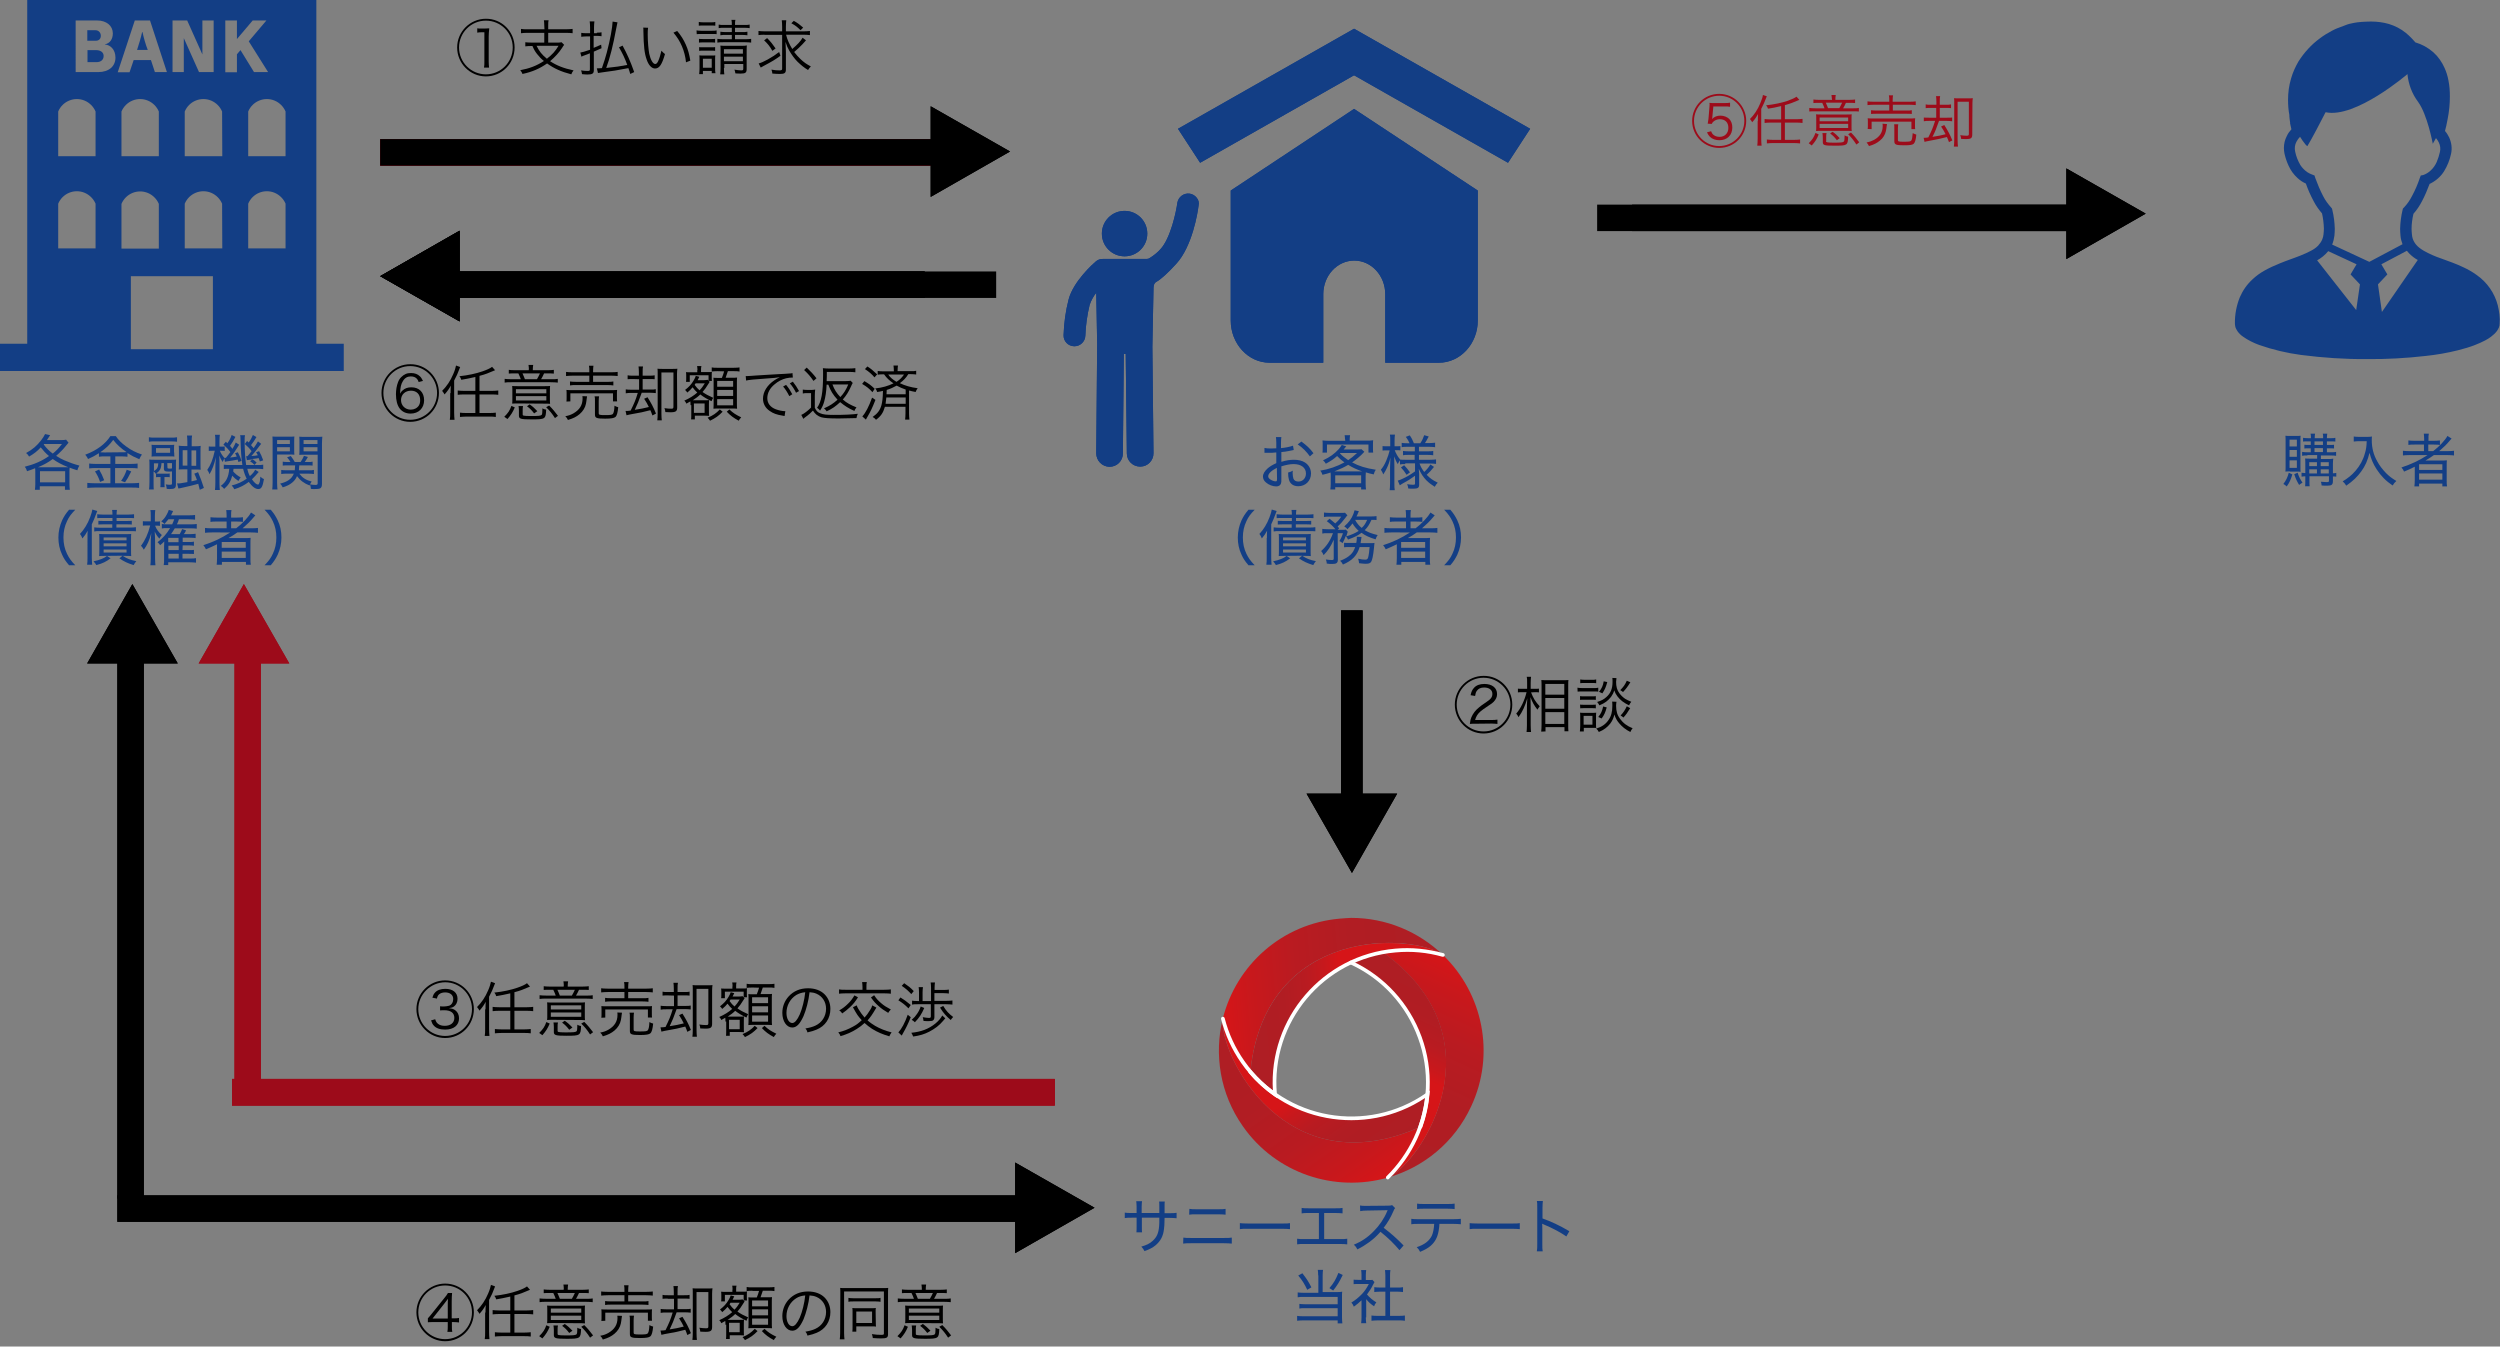 <?xml version="1.0" encoding="utf-8"?>
<!-- Generator: Adobe Illustrator 27.9.0, SVG Export Plug-In . SVG Version: 6.00 Build 0)  -->
<svg version="1.1" id="レイヤー_1" xmlns="http://www.w3.org/2000/svg" xmlns:xlink="http://www.w3.org/1999/xlink" x="0px"
	 y="0px" viewBox="0 0 1331.6 717.2" style="enable-background:new 0 0 1331.6 717.2;" xml:space="preserve">
<rect x="0" y="0" width="1331.6" height="717.2" fill="#808080" stroke="none"/>
<style type="text/css">
	.st0{fill:#133E85;}
	.st1{clip-path:url(#SVGID_00000001653429736838573050000000708995962884429244_);}
	.st2{clip-path:url(#SVGID_00000039111537360337703080000009967118354536602246_);}
	.st3{enable-background:new    ;}
	.st4{fill:#9D0B1A;}
	.st5{clip-path:url(#SVGID_00000145054272980033550650000005753855215710965168_);}
	.st6{clip-path:url(#SVGID_00000134227531744851767940000006873361084886065541_);}
	.st7{clip-path:url(#SVGID_00000031917037670988402390000000034258561339930541_);}
	
		.st8{clip-path:url(#SVGID_00000062911933167636478860000004816244100920781489_);fill:url(#SVGID_00000137130160429118424040000005373361179903831452_);}
	
		.st9{clip-path:url(#SVGID_00000079480806794934480960000004461266078007705491_);fill:url(#SVGID_00000009589977080298844490000012189934490509132957_);}
	
		.st10{clip-path:url(#SVGID_00000164504507773987330680000006387331736469935004_);fill:url(#SVGID_00000173161860284799114560000012372127378177148575_);}
	
		.st11{clip-path:url(#SVGID_00000170279222863670130350000009836563820935597465_);fill:url(#SVGID_00000071552637373528995510000014167148173581433275_);}
	
		.st12{clip-path:url(#SVGID_00000173839076411467199750000003788961918100637599_);fill:url(#SVGID_00000134939263157696375750000010362223842806151337_);}
	
		.st13{clip-path:url(#SVGID_00000151534447636331772450000012859399575576293534_);fill:url(#SVGID_00000008849424307964916130000008775790880345989812_);}
	
		.st14{clip-path:url(#SVGID_00000147901055599304832350000006940151520248610492_);fill:url(#SVGID_00000010308374573351207850000002496670654860528547_);}
	.st15{fill:#FFFFFF;}
</style>
<g id="グループ_615" transform="translate(-592 -1426.407)">
	<g id="グループ_255" transform="translate(1178.729 1441.707)">
		<path id="パス_870" class="st0" d="M134.5,0L40.7,53.3l11.8,18.1l82-46.6l82,46.6l11.8-18.1L134.5,0z"/>
		<g id="グループ_223" transform="translate(0 0)">
			<g>
				<g>
					<defs>
						<rect id="SVGID_1_" x="40.7" y="0" width="187.6" height="177.9"/>
					</defs>
					<clipPath id="SVGID_00000059988725129702619750000017384592728827574675_">
						<use xlink:href="#SVGID_1_"  style="overflow:visible;"/>
					</clipPath>
					<g id="グループ_222" style="clip-path:url(#SVGID_00000059988725129702619750000017384592728827574675_);">
						<path id="パス_871" class="st0" d="M134.5,42.7L68.8,86.2v69.2c0,12.4,9.3,22.5,20.7,22.5h28.6v-36.5
							c0-9.9,7.4-17.9,16.5-17.9s16.5,8,16.5,17.9v36.5h28.6c11.4,0,20.7-10.1,20.7-22.5V86.2L134.5,42.7z"/>
					</g>
				</g>
			</g>
		</g>
	</g>
	<g id="グループ_256" transform="translate(592 1426.407)">
		<g>
			<g>
				<defs>
					<rect id="SVGID_00000024723939959382302930000013565277298550685626_" width="183.1" height="197.5"/>
				</defs>
				<clipPath id="SVGID_00000051376420638048459980000007788744458472663682_">
					<use xlink:href="#SVGID_00000024723939959382302930000013565277298550685626_"  style="overflow:visible;"/>
				</clipPath>
				<g id="グループ_225" style="clip-path:url(#SVGID_00000051376420638048459980000007788744458472663682_);">
					<path id="パス_872" class="st0" d="M51.2,26.7h-4.6v6.4h4.8c2.3,0,3.8-1.2,3.8-3.3C55.2,27.8,53.5,26.7,51.2,26.7"/>
					<path id="パス_873" class="st0" d="M168.5,183.1V0h-154v183.1H0v14.5h183.1v-14.5H168.5z M91.9,10.9h7.8l8.1,18.1V10.9h6
						v27.5H106l-8.1-18.1v18.1h-6V10.9z M50.9,132.3H31v-23.8c2.3-5.5,8.6-8.1,14.1-5.8c2.6,1.1,4.7,3.2,5.8,5.8
						C50.9,108.5,50.9,132.3,50.9,132.3z M50.9,83.2H31V59.4c2.3-5.5,8.6-8.1,14.1-5.8c2.6,1.1,4.7,3.2,5.8,5.8
						C50.9,59.4,50.9,83.2,50.9,83.2z M52.3,38.4h-12V10.9h11.4c5.1,0,8.4,2.9,8.4,6.9c0,3.1-1.6,5.3-4.2,5.8v0.1
						c2.9,0.2,5.6,2.7,5.6,7C61.5,35.2,58.1,38.4,52.3,38.4 M71.8,10.9h8.1l9,27.5h-6.4L80.4,32h-9.2L69,38.5h-6.3L71.8,10.9z
						 M84.6,59.4v23.8H64.7V59.4c2.3-5.5,8.6-8.1,14.1-5.8C81.4,54.7,83.5,56.8,84.6,59.4 M64.7,108.6c2.3-5.5,8.6-8.1,14.1-5.8
						c2.6,1.1,4.7,3.2,5.8,5.8v23.8H64.7V108.6z M113.4,186H69.7v-38.9h43.7L113.4,186z M118.4,132.3h-20v-23.8
						c2.3-5.5,8.6-8.1,14.1-5.8c2.6,1.1,4.7,3.2,5.8,5.8L118.4,132.3z M118.4,83.2h-20V59.4c2.3-5.5,8.6-8.1,14.1-5.8
						c2.6,1.1,4.7,3.2,5.8,5.8L118.4,83.2z M126.2,28.9v9.6H120V10.9h6.2v9.9l8.4-9.9h7.3L132.5,22l10.3,16.4h-7.5l-7.2-11.7
						L126.2,28.9z M152.1,132.3h-19.9v-23.8c2.3-5.5,8.6-8.1,14.1-5.8c2.6,1.1,4.7,3.2,5.8,5.8L152.1,132.3z M152.1,83.2h-19.9V59.4
						c2.3-5.5,8.6-8.1,14.1-5.8c2.6,1.1,4.7,3.2,5.8,5.8L152.1,83.2z"/>
					<path id="パス_874" class="st0" d="M53.7,19c0-1.6-1.2-2.9-2.8-2.9c-0.1,0-0.2,0-0.3,0h-4.1v5.6h4.2
						C52.7,21.8,53.7,20.7,53.7,19"/>
					<path id="パス_875" class="st0" d="M75.9,17.1h-0.2C75,20.3,74,23.5,73,26.6h5.7C77.5,23.5,76.6,20.3,75.9,17.1"/>
				</g>
			</g>
		</g>
	</g>
	<g id="サラリーマン" transform="translate(1782.601 1437.875)">
		<path id="パス_878" class="st0" d="M139.8,151.1c-1.7-6.5-5.6-12.1-11.1-16c-2.3-1.7-4.8-3.1-7.4-4.3c-3.8-1.8-7.8-3.2-11.4-4.5
			c-3.3-1.1-6.5-2.5-9.5-4.2c-0.9-0.5-1.7-1.1-2.5-1.7c-1-0.8-1.9-1.8-2.6-3s-1.1-2.5-1.2-3.9c-0.1-1-0.2-2.1-0.2-3.1
			c0-2.7,0.4-5.4,1-8c1.8-2,3.3-4.3,4.5-6.6c1.6-3,2.9-6.1,4.1-9.3c3.2-1.5,6-3.9,7.8-6.9c1.7-2.8,2.9-5.8,3.6-9
			c0.7-3,0.3-6.1-1-8.9c-0.6-1.2-1.3-2.4-2.2-3.4c0.4-1.6,1-3.8,1.4-6.3c0.8-4,1.2-8.1,1.2-12.1c0-2.9-0.2-5.8-0.8-8.7
			c-0.4-2.2-1.1-4.4-2-6.4c-1.4-3.2-3.4-6.1-6.1-8.5c-2.8-2.4-6-4.2-9.5-5.2c-1.5-1.8-3.2-3.5-5-5c-2.7-2.2-5.8-3.8-9.1-4.8
			C78.7,0.4,75.5,0,72.3,0c-1.7,0-3.3,0.1-5,0.2c-1.6,0.1-2.9,0.3-4,0.5c-1.5,0.3-3.1,0.6-4.5,1.2c-1.4,0.5-2.7,1-4.5,1.7
			c-0.7,0.3-1.5,0.6-2.6,1.2C49.4,6,47.1,7.4,45,9c-4.5,3.3-8.3,7.5-11.3,12.2c-1.7,2.9-3.1,6-4,9.2c-1.1,3.7-1.6,7.5-1.6,11.3
			c0,2.7,0.2,5.5,0.7,8.1c0,0.2,0,0.4,0,0.6c0,0.4,0.1,0.7,0.1,1.1c0.1,0.6,0.1,1.2,0.2,1.6c0,0.2,0.1,0.5,0.1,0.6s0,0.2,0,0.2v0.4
			l0.7,3.1c-1,1.1-1.9,2.3-2.5,3.7c-1,1.9-1.5,4.1-1.5,6.2c0,1,0.1,2,0.3,3c0.5,2.2,1.2,4.4,2.2,6.5c1.1,2.5,2.8,4.8,4.8,6.6
			c1.3,1.2,2.8,2.2,4.4,2.9c1.1,3.2,2.5,6.3,4.1,9.3c1.2,2.4,2.8,4.6,4.5,6.6c0.6,2.6,0.9,5.3,1,8c0,1-0.1,2.1-0.2,3.1
			c-0.1,1-0.3,1.9-0.7,2.8c-0.5,1.2-1.3,2.3-2.2,3.3c-1.1,1.1-2.4,2-3.8,2.7c-1.7,0.9-3.4,1.7-5.2,2.4c-3.4,1.4-7.2,2.6-11.1,4.2
			c-3,1.2-5.9,2.5-8.7,4.1c-2.1,1.2-4.2,2.7-6,4.4c-3,2.7-5.3,6-6.9,9.7c-1.8,4.5-2.7,9.3-2.6,14.1c0,0.8,0.2,1.5,0.4,2.2
			c0.3,0.6,0.6,1.2,1,1.8c0.8,1.1,1.8,2.1,3,2.9c2.7,1.9,5.6,3.3,8.6,4.4c7.2,2.5,14.7,4.3,22.3,5.3c11.7,1.5,23.4,2.3,35.2,2.2
			c10.4,0.1,20.9-0.5,31.3-1.7c5.7-0.6,11.4-1.6,17-3c3.2-0.8,6.3-1.7,9.3-2.9c1.8-0.7,3.6-1.5,5.3-2.4c1.1-0.6,2.1-1.2,3-1.9
			c1.2-0.9,2.3-1.9,3.2-3.1c0.4-0.6,0.7-1.2,1-1.8c0.3-0.7,0.4-1.4,0.4-2.1C141.1,157.8,140.6,154.4,139.8,151.1z M64.4,153.7
			l-20.8-26.5c1.1-0.6,2.1-1.3,3.1-2.1c1-0.8,2-1.8,2.8-2.8l15.1,7l-3.2,5.4l5,5.3L64.4,153.7z M51.6,118.8c0.6-1.5,1-3.1,1.2-4.7
			c0.1-1.2,0.2-2.5,0.2-3.7c-0.1-3.4-0.5-6.7-1.3-10l-0.2-0.8L51,99c-1.6-1.8-3.1-3.8-4.2-6c-1.6-3.1-3-6.4-4.2-9.7L42.2,82
			l-1.3-0.5c-0.9-0.3-1.8-0.8-2.6-1.3c-1.4-1-2.7-2.3-3.6-3.7c-1.3-2.2-2.3-4.7-2.8-7.2c-0.4-1.8-0.2-3.7,0.7-5.3
			c0.5-1,1.2-1.9,1.9-2.6c0.9,1.4,1.8,2.8,2.9,4.1c1.3,1.3,0.9,0.9,1.3,0.3c0,0,1.5-2.1,9.4-17.5C64,51.8,91.7,28,91.7,28
			c0.5,5.3,2.4,10.4,5.6,14.7c5,6.7,7.9,22.4,7.9,22.4s0.7-1.3,1.7-3c0.6,0.7,1.1,1.5,1.5,2.3c0.8,1.6,1,3.4,0.6,5.1
			c-0.4,1.8-1,3.6-1.7,5.3c-0.8,1.8-1.9,3.4-3.4,4.7c-1.1,1-2.4,1.8-3.9,2.3L98.8,82l-0.5,1.3c-1.1,3.3-2.5,6.6-4.2,9.7
			c-1.1,2.2-2.5,4.2-4.2,6l-0.6,0.6l-0.2,0.8c-0.8,3.3-1.2,6.6-1.3,10c0,1.2,0.1,2.5,0.2,3.7c0.1,1.5,0.5,2.9,1,4.3
			c0,0.1,0,0.1,0.1,0.2L71.4,128L51.6,118.8z M78.1,154.7L76,140l5-5.3l-3.2-5.4l13.6-7.2c0.4,0.5,0.8,1,1.2,1.4
			c1.4,1.4,2.9,2.6,4.6,3.5L78.1,154.7z"/>
	</g>
	<g class="st3">
		<path class="st0" d="M610.8,1677.8c0-0.8,0-1.2-0.1-2c-1.8,0.7-2.4,1-4.3,1.6c-0.4-1.2-0.5-1.5-1.2-2.4c5.2-1.3,9.2-3.1,12.9-5.7
			c-1.7-1.4-2.9-2.7-4.4-4.6c-1.8,2-3.6,3.4-6.2,4.9c-0.5-0.9-0.9-1.3-1.6-1.9c3.5-1.9,5.8-3.9,8.1-6.9c0.9-1.2,1.6-2.3,2-3.2
			l2.7,0.6c-1.1,1.7-1.1,1.7-1.7,2.6h7.3c1.3,0,2.1,0,2.9-0.2l1.3,1.6c-0.4,0.5-0.5,0.6-1.5,1.8c-1.3,1.7-3.1,3.5-5.1,5.2
			c1.9,1.2,2.8,1.7,4.4,2.4c2.8,1.2,4.7,1.9,8,2.8c-0.5,0.8-0.9,1.6-1.1,2.5c-2.1-0.6-2.8-0.9-4.1-1.4c-0.1,0.7-0.1,1.4-0.1,2.3v6.6
			c0,1.2,0.1,2,0.2,2.9h-2.6v-1.9h-13.4v1.9h-2.6c0.1-1,0.2-1.9,0.2-2.9L610.8,1677.8L610.8,1677.8z M626.8,1675.3c0.6,0,1,0,1.6,0
			c-3.9-1.6-5.9-2.7-8.3-4.4c-2.6,1.9-4.4,2.9-7.9,4.4c0.4,0,0.6,0,0.9,0H626.8z M613.3,1683.3h13.4v-5.9h-13.4V1683.3z
			 M615.3,1663.2c1.6,2.1,2.9,3.4,4.8,4.8c2-1.6,3-2.7,4.9-5.1h-9.5L615.3,1663.2z"/>
		<path class="st0" d="M647.7,1669.5c-1.3,0-2.1,0-3,0.2v-1.9c-2.1,1.3-3.5,2.1-5.8,3.1c-0.4-0.9-0.7-1.3-1.5-2.3
			c6.2-2.3,10.8-5.8,13.4-9.9h2.9c1.3,2,3,3.7,5.5,5.5c2.7,2,5.1,3.2,8.4,4.3c-0.6,0.8-1,1.6-1.4,2.5c-2.6-1.1-4-1.8-6.3-3.3v2
			c-0.8-0.1-1.6-0.2-3-0.2h-3.5v4h8.7c1.5,0,2.4-0.1,3.2-0.2v2.6c-1-0.1-1.9-0.2-3.3-0.2h-8.7v8.1h9.2c1.5,0,2.6-0.1,3.6-0.2v2.7
			c-1.1-0.2-2.3-0.2-3.6-0.2h-20.2c-1.3,0-2.5,0.1-3.8,0.2v-2.7c1.1,0.1,2.2,0.2,3.7,0.2h8.6v-8.1h-8.1c-1.2,0-2.2,0.1-3.2,0.2v-2.6
			c0.9,0.1,1.8,0.2,3.2,0.2h8.1v-4L647.7,1669.5L647.7,1669.5z M644.8,1676.5c1.1,1.9,1.8,3.3,2.7,5.7l-2.2,0.9
			c-0.7-2.2-1.6-3.9-2.7-5.6L644.8,1676.5z M656.9,1667.3c1.2,0,1.8,0,2.5-0.1c-2.9-1.9-5.2-4-7.1-6.5c-1.9,2.6-3.6,4.3-6.9,6.6
			c0.8,0,1.3,0.1,2.3,0.1L656.9,1667.3L656.9,1667.3z M661.9,1677.5c-1.8,3.6-1.9,3.7-3.3,5.8l-2.1-0.8c1.2-1.6,2.2-3.5,3-5.9
			L661.9,1677.5z"/>
		<path class="st0" d="M686.3,1661.7c-1.1-0.1-1.8-0.2-3.3-0.2h-8.4c-1.5,0-2.2,0-3.3,0.2v-2.4c0.9,0.2,1.8,0.2,3.4,0.2h8.2
			c1.6,0,2.5,0,3.4-0.2L686.3,1661.7L686.3,1661.7z M675,1678.8c-0.4-0.6-0.6-0.9-1.2-1.3v6.2c0,1.6,0,2.5,0.1,3.4h-2.5
			c0.1-1,0.2-2,0.2-3.8v-9.1c0-1.2,0-2.1-0.1-3c0.6,0.1,1.9,0.1,2.9,0.1h8.7c1.4,0,2.1,0,2.7-0.1c-0.1,0.9-0.1,1.7-0.1,2.8v10.4
			c0,2-0.6,2.5-3.4,2.5c-0.4,0-0.8,0-1.5-0.1c-0.1-1.1-0.2-1.5-0.5-2.4c1,0.2,1.6,0.2,2.2,0.2c0.9,0,1.1-0.1,1.1-0.7v-6.4
			c-0.6,0-1,0.1-1.5,0.1c-2.2,0-2.8-0.3-2.8-1.6v-2.9H678c-0.1,1.8-0.3,2.6-0.8,3.5c-0.5,0.8-1,1.3-2,2c0.5,0.1,1,0.1,1.7,0.1h3.6
			c0.8,0,1.3,0,1.9-0.1v2c-0.5-0.1-1.1-0.1-1.9-0.1h-0.9v3.2c0,0.9,0,1.5,0.1,2.2h-2.3c0.1-0.7,0.1-1.4,0.1-2.2v-3.2H677
			c-0.8,0-1.3,0-1.9,0.1v-1.9L675,1678.8z M684.8,1667.4c0,1,0,1.6,0.1,2.2c-0.5-0.1-1.2-0.1-2.2-0.1h-7.5c-1.2,0-1.8,0-2.5,0.1
			c0.1-0.6,0.1-1.3,0.1-2.1v-2.1c0-0.8,0-1.5-0.1-2.1c0.6,0.1,1.2,0.1,2.5,0.1h7.1c1.2,0,1.9,0,2.5-0.1c-0.1,0.5-0.1,1.2-0.1,2.1v2
			H684.8z M673.9,1677.4c1.1-0.7,1.5-1.1,1.9-1.8c0.3-0.6,0.4-1,0.5-2.4H674v4.2H673.9z M682.6,1665.1h-7.5v2.5h7.5V1665.1z
			 M681.2,1675.4c0,0.5,0.2,0.6,1.2,0.6c0.4,0,0.7,0,1.2-0.1v-2.8h-2.5L681.2,1675.4L681.2,1675.4z M691.8,1661.7
			c0-1.3-0.1-2.2-0.2-3.3h2.7c-0.2,1-0.2,2-0.2,3.3v2.4h1.8c1.2,0,2.1,0,3-0.2c-0.1,0.9-0.1,1.7-0.1,3.1v6.4c0,1.5,0,2.4,0.1,3.2
			c-0.9-0.1-1.5-0.1-3-0.1H694v6.3c1.3-0.3,1.3-0.3,2.9-0.7c-0.5-1.5-0.7-1.9-1.4-3.4l2-0.8c1.2,2.9,2,4.9,3.1,8.4l-2.2,1
			c-0.4-1.6-0.5-2.2-0.8-3.2c-2.2,0.6-5.2,1.4-8.1,2c-1.7,0.4-1.7,0.4-2.5,0.5l-0.7-2.7c1.5,0,1.7,0,5.5-0.7v-6.8h-1.7
			c-1.5,0-2.1,0-2.9,0.1c0.1-0.8,0.1-1.6,0.1-3v-6.6c0-1.5,0-2.3-0.1-3.1c0.9,0.1,1.7,0.2,3.1,0.2h1.5L691.8,1661.7L691.8,1661.7z
			 M689.3,1666.2v8.2h2.5v-8.2H689.3z M696.5,1674.5v-8.2H694v8.2H696.5z"/>
		<path class="st0" d="M711.5,1670.5c-0.3,0.6-0.4,0.8-0.9,2c-0.8-1.2-1.3-2.1-1.8-3.5c0.1,1.5,0.1,3.4,0.1,4.5v10.1
			c0,1.8,0.1,2.9,0.2,3.8h-2.6c0.1-0.9,0.2-2.1,0.2-3.8v-7.9c0-1.3,0.1-3.4,0.3-5.8c-0.9,3.9-1.9,6.6-3.4,9.1
			c-0.3-0.9-0.7-1.7-1.2-2.3c1.8-2.6,3-5.6,4-10.2h-1c-0.9,0-1.6,0-2.2,0.1v-2.4c0.6,0.1,1.1,0.1,2.2,0.1h1.3v-3
			c0-1.7,0-2.6-0.2-3.3h2.6c-0.1,0.8-0.2,1.7-0.2,3.3v3h0.8c0.9,0,1.5,0,2-0.1v2.4c-0.7-0.1-1.2-0.1-2-0.1h-0.6
			c0.6,1.4,1,2.1,2.4,3.8c0.2,0,0.3,0,0.4,0c0.1,0,0.2,0,0.4,0c1.1-1.3,1.6-2,2.4-3.1c-1.1-1.5-2.1-2.6-3.7-4l1.3-1.5
			c0.5,0.5,0.5,0.5,0.8,0.8c1.1-1.5,1.8-2.8,2.3-4.4l2,1c-1,2-1.7,3.1-2.9,4.8c0.6,0.6,0.9,1,1.3,1.6c0.8-1.3,1.1-1.9,1.8-3.4
			l1.8,1.2c-2.2,3.5-3.1,4.8-4.8,6.8c1.2-0.1,2.4-0.3,3.5-0.5c-0.3-0.7-0.4-1-0.9-1.8l1.5-0.5c0.9,1.7,1.4,2.8,1.9,4.6l-1.6,0.6
			c-0.2-0.6-0.2-0.6-0.4-1.3c-1.2,0.3-4.4,0.8-6,1c-0.4,0.1-0.5,0.1-0.8,0.2L711.5,1670.5z M728.8,1674.1c2,0,2.5,0,3.4-0.2v2.4
			c-1-0.1-1.9-0.2-3.4-0.2h-5.1c0.4,1.7,0.7,2.6,1.4,3.9c1.5-1.3,2.3-2.3,2.8-3.4l1.9,1.2c-1.2,1.5-2.5,2.8-3.6,3.9
			c1.2,1.8,2.4,2.8,3.2,2.8c0.4,0,0.5-0.2,0.8-1c0.2-0.5,0.3-1,0.3-1.5c0-0.1,0.1-0.4,0.1-0.9c0-0.2,0-0.5,0.1-0.8
			c0.7,0.7,1.2,1,1.9,1.3c-0.7,4.1-1.4,5.3-3,5.3s-3.2-1.2-5.1-3.8c-2.4,1.8-4.5,2.9-7.7,3.9c-0.4-0.9-0.7-1.2-1.4-2
			c3.2-0.8,5.5-1.9,8-3.6c-0.8-1.6-1.4-3.2-1.9-5.3h-5.1c-0.1,0.9-0.1,0.9-0.2,1.4c1,1.2,2.2,2.2,4,3.2c-0.4,0.5-0.4,0.5-1.2,1.9
			c-1.4-0.9-2.3-1.7-3.3-2.8c-0.8,3.1-2,5-4.3,7c-0.7-0.8-1-1.1-1.8-1.6c2.8-2,4.2-4.7,4.5-9.1H714c-1.1,0-2,0-2.8,0.1v-2.3
			c0.9,0.1,1.5,0.2,2.8,0.2h7.1c-0.6-4.1-0.8-7.1-1-13.9c0-1,0-1.3-0.2-2h2.6c-0.2,0.8-0.2,1.3-0.2,3.2c0,4.8,0.3,9.4,0.8,12.7h4.5
			c-0.7-0.8-1.4-1.4-2.4-2l1.2-1c-1.8,0.2-2.8,0.4-2.9,0.4l-0.4-2.1c0.3,0,0.3,0,0.7,0c1.1-1.2,1.2-1.4,2.2-2.7
			c-1.2-1.6-2-2.4-3.6-3.8l1.2-1.6c0.4,0.4,0.6,0.5,0.9,0.8c0.9-1.3,1.6-2.5,2.2-4l1.9,1.1c-1.1,1.8-1.6,2.7-2.9,4.3
			c0.5,0.6,0.7,0.8,1.4,1.6c1.2-1.7,1.5-2.2,2.3-3.6l1.7,1.3c-3.2,4.2-3.6,4.7-5.2,6.5c1.9-0.1,2.2-0.2,3.4-0.4
			c-0.3-0.6-0.4-0.9-0.9-1.6l1.6-0.6c0.9,1.5,1.4,2.7,2.2,4.9l-1.8,0.6c-0.3-0.9-0.4-1.2-0.6-1.8c-0.5,0.1-1.7,0.3-3.6,0.5
			c0.9,0.4,1.6,1,2.5,1.9l-1.2,1.2L728.8,1674.1L728.8,1674.1z"/>
		<path class="st0" d="M739.6,1683.5c0,1.8,0.1,2.8,0.2,3.6H737c0.1-0.9,0.2-1.9,0.2-3.7v-21c0-1.6,0-2.5-0.1-3.5
			c0.9,0.1,1.7,0.1,3.3,0.1h5.1c1.6,0,2.4,0,3.3-0.1c-0.1,0.8-0.1,1.8-0.1,3v3.8c0,1.4,0,2.2,0.1,2.9c-0.9-0.1-1.9-0.1-3.2-0.1h-6
			V1683.5z M739.6,1662.9h6.8v-2.1h-6.8V1662.9z M739.6,1666.8h6.8v-2.2h-6.8V1666.8z M751.5,1678.8c1.6,2.1,3.4,3.3,6.5,4.1
			c-0.5,0.8-0.8,1.2-1.1,2.1c-2.9-1.1-5-2.7-6.7-5c-0.6,1.4-1.3,2.4-2.5,3.4c-1.3,1.1-2.6,1.8-5.1,2.6c-0.4-0.8-0.8-1.4-1.4-2
			c2.3-0.6,3.4-1.1,4.6-1.9c1.3-0.9,2-1.8,2.7-3.4h-3.8c-1.2,0-2,0-2.9,0.2v-2.2c0.7,0.1,1.4,0.2,2.8,0.2h4.4
			c0.1-0.9,0.1-1.4,0.2-2.6h-4c-1.2,0-1.9,0-2.6,0.1v-2.1c0.8,0.1,1.3,0.2,2.6,0.2h1.5c-0.5-0.9-0.9-1.5-1.8-2.5l2-0.7
			c0.9,1.2,1.5,2.1,2.1,3.2h3.1c0.8-1.2,1.2-1.9,1.8-3.3l2.1,0.6c-0.6,1.1-1,1.7-1.7,2.7h1.6c1.2,0,1.9,0,2.6-0.2v2.1
			c-0.6-0.1-1.5-0.1-2.6-0.1h-4.5c-0.1,1.2-0.1,1.7-0.2,2.6h5.2c1.3,0,2,0,2.8-0.2v2.2c-0.7-0.1-1.5-0.2-2.8-0.2h-4.9V1678.8z
			 M763.5,1684c0,1.6-0.3,2.2-1.1,2.6c-0.5,0.2-1.2,0.3-3,0.3c-0.4,0-1,0-1.8-0.1c-0.1-1.1-0.2-1.6-0.5-2.4c1.4,0.2,1.9,0.3,2.9,0.3
			c0.9,0,1.2-0.2,1.2-0.9v-15.2h-6.6c-1.4,0-2.3,0-3.2,0.1c0.1-0.9,0.1-1.7,0.1-2.9v-3.8c0-1.2,0-2-0.1-3c0.9,0.1,1.7,0.1,3.3,0.1
			h5.6c1.6,0,2.4,0,3.4-0.1c-0.1,1.2-0.2,2.1-0.2,3.5L763.5,1684L763.5,1684z M753.7,1662.9h7.4v-2.1h-7.4V1662.9z M753.7,1666.8
			h7.4v-2.2h-7.4V1666.8z"/>
	</g>
	<g class="st3">
		<path class="st0" d="M628.8,1727.5c-1.9-2.2-2.8-3.6-3.7-5.6c-1.4-2.9-2-6-2-9.2s0.7-6.3,2-9.2c1-2,1.8-3.4,3.7-5.6h3.3
			c-2.4,2.5-3.4,3.9-4.4,6.1c-1.3,2.7-1.9,5.5-1.9,8.7s0.6,6,1.9,8.7c1.1,2.2,2,3.6,4.4,6.1H628.8z"/>
		<path class="st0" d="M638.6,1713c0-1.7,0-2.6,0.1-3.9c-0.9,1.7-1.5,2.5-2.8,4.1c-0.4-1.1-0.7-1.6-1.3-2.4c2.2-2.3,4.1-5.4,5.4-8.9
			c0.6-1.6,1.1-3.2,1.2-4.1l2.6,0.8c-1.5,4.1-1.9,4.9-2.9,7.1v17.8c0,1.4,0.1,2.6,0.2,3.7h-2.7c0.2-1.2,0.2-2.1,0.2-3.8V1713z
			 M650.9,1723.8c-2.4,1.8-4.2,2.7-7.6,3.6c-0.4-0.7-0.7-1.2-1.5-2c1.9-0.4,2.8-0.7,4.4-1.3c1.2-0.5,1.8-0.8,2.8-1.6L650.9,1723.8z
			 M652,1705.7h-4.7c-1,0-1.9,0-2.9,0.1v-2c0.7,0.1,1.5,0.1,2.8,0.1h4.7v-1.6h-5.1c-1.1,0-2,0-3,0.1v-2.1c0.9,0.1,1.9,0.2,3.1,0.2h5
			v-0.3c0-0.9-0.1-1.5-0.2-2.2h2.6c-0.1,0.7-0.2,1.3-0.2,2.2v0.3h6.1c1.3,0,2.3-0.1,3.2-0.2v2.1c-1-0.1-2-0.1-3.1-0.1h-6.2v1.6h5.3
			c1.4,0,2.1,0,2.8-0.1v2c-1-0.1-1.8-0.1-2.8-0.1H654v1.7h7.4c1.1,0,2.4-0.1,3-0.2v2.2c-0.6-0.1-2.1-0.1-3-0.1h-16.1
			c-1.5,0-2.4,0-3.1,0.2v-2.2c0.9,0.1,1.8,0.2,3.1,0.2h6.5v-1.8H652z M647.6,1722.5c-1.1,0-2,0-2.8,0.1c0.1-1.1,0.1-2.1,0.1-3v-5.8
			c0-1.4,0-2.2-0.1-3c0.8,0.1,1.3,0.1,2.8,0.1h11.5c1.4,0,2.1,0,2.8-0.1c-0.1,0.7-0.1,1.5-0.1,3v5.8c0,1.5,0,2.3,0.1,3
			c-1-0.1-1.7-0.1-2.8-0.1h-1.7c2.3,1.5,3.9,2.1,7.2,2.8c-0.6,0.7-1,1.3-1.4,2.1c-3.2-1-5.2-1.9-7.6-3.6l1.7-1.4L647.6,1722.5
			L647.6,1722.5z M647.2,1714.2h12.2v-1.5h-12.2V1714.2z M647.2,1717.4h12.2v-1.6h-12.2V1717.4z M647.2,1720.7h12.2v-1.6h-12.2
			V1720.7z"/>
		<path class="st0" d="M672.3,1701.4c0-1.8,0-2.5-0.2-3.3h2.6c-0.1,0.8-0.2,1.8-0.2,3.3v2.8h0.7c0.9,0,1.5,0,2-0.1v2.4
			c-0.6-0.1-1.2-0.1-1.9-0.1h-0.7c0.7,1.9,1.9,3.5,3.6,5c-0.6,0.6-0.9,1.2-1.3,1.9c-1.2-1.3-1.7-2.1-2.5-3.8
			c0.1,1.5,0.2,3.2,0.2,4.9v9.3c0,1.7,0.1,2.9,0.2,3.8h-2.7c0.1-1,0.2-2.1,0.2-3.8v-8.4c0-1,0-1.8,0.1-2.6c0.1-1.5,0.1-1.5,0.2-2.4
			c-1.1,4.1-2.1,6.3-4,8.9c-0.5-0.9-0.9-1.5-1.5-2.1c2.2-2.9,3.8-6.4,4.9-10.8h-1.7c-1,0-1.7,0-2.2,0.1v-2.4
			c0.6,0.1,1.1,0.1,2.2,0.1h2L672.3,1701.4L672.3,1701.4z M689.2,1719.4h3.5c1.3,0,1.9,0,2.6-0.1v2.2c-0.7-0.1-1.5-0.1-2.6-0.1h-3.5
			v2.5h3.8c1.6,0,2.4,0,3.4-0.2v2.4c-1.1-0.1-2.1-0.2-3.4-0.2h-11.4v1.5h-2.4c0.2-1,0.2-1.8,0.2-3.4v-6.7c0-0.8,0-1.2,0.1-2.5
			c-0.7,0.7-1.1,1.1-2.2,2c-0.5-0.7-0.9-1.2-1.4-1.6c2.7-2,4.8-4.3,6.7-7.5h-1.7c-1.2,0-1.9,0-2.7,0.2v-2.4c0.7,0.1,1.4,0.2,2.7,0.2
			h2.8c0.4-0.9,0.6-1.3,1.1-2.7h-3.1c-0.7,0.9-1.1,1.3-2.1,2.5c-0.5-0.6-1-1-1.7-1.4c1.4-1.2,2.1-2.1,3-3.8c0.4-0.7,0.6-1.2,1-2.3
			l2.3,0.6c-0.4,1-0.7,1.4-1.1,2.3h9.3c1.7,0,2.6-0.1,3.5-0.2v2.5c-1-0.1-1.9-0.2-3.5-0.2h-5.1c-0.5,1.5-0.6,1.8-1.1,2.7h7.3
			c1.4,0,2.6-0.1,3.3-0.2v2.5c-0.7-0.1-2-0.2-3.3-0.2h-8.4c-0.7,1.2-1.2,1.9-2,3.1h4.6c0.6-1,0.9-1.6,1.3-2.7l2.1,0.7
			c-0.5,1.1-0.7,1.4-1.2,2h3.4c1.2,0,2.2-0.1,2.9-0.2v2.3c-0.8-0.1-1.9-0.2-3-0.2h-3.9v2.3h3.4c1.2,0,1.9,0,2.6-0.2v2.2
			c-0.7-0.1-1.5-0.2-2.6-0.2h-3.4L689.2,1719.4L689.2,1719.4z M687.1,1712.9h-5.5v2.3h5.5V1712.9z M681.7,1717.1v2.3h5.5v-2.3H681.7
			z M681.7,1723.9h5.5v-2.5h-5.5V1723.9z"/>
		<path class="st0" d="M704.8,1710c-1.5,0-2.6,0.1-3.6,0.2v-2.6c0.8,0.1,1.8,0.2,3.6,0.2h7.9v-3.6h-5.1c-1.7,0-2.6,0-3.5,0.2v-2.5
			c0.8,0.1,1.9,0.2,3.6,0.2h5v-1c0-1.3-0.1-2.1-0.2-3h2.8c-0.2,0.8-0.2,1.6-0.2,3v1h2.8c1.7,0,2.7-0.1,3.5-0.2v2.5
			c-0.9-0.1-1.7-0.2-3.4-0.2h-2.9v3.6h2.7c3.3-2.5,6.6-6,7.9-8.4l2.3,1.5c-0.5,0.5-0.5,0.5-1.4,1.6c-1.3,1.6-3.2,3.4-5.4,5.3h4.7
			c1.7,0,2.6-0.1,3.5-0.2v2.6c-1-0.1-2.2-0.2-3.7-0.2h-7.3c-1.8,1.3-2.7,1.9-4.7,3c1.3,0,2.2,0,3.1,0h5.2c1.6,0,2.4,0,3.5-0.1
			c-0.1,0.9-0.1,1.7-0.1,3.5v7.4c0,1.6,0,2.6,0.2,3.4H723v-1.5h-12.8v1.5h-2.8c0.1-1,0.2-2,0.2-3.4v-5.3c0-0.6,0-1.6,0-2.2
			c-2,1-3.4,1.6-5.9,2.7c-0.4-0.9-0.8-1.5-1.4-2.2c5.5-1.8,9.6-3.7,14.3-6.8H704.8z M710.1,1718.2h12.8v-3.1h-12.8V1718.2z
			 M710.1,1723.6h12.8v-3.4h-12.8V1723.6z"/>
		<path class="st0" d="M732.9,1727.5c2.4-2.5,3.4-3.9,4.4-6.1c1.3-2.7,1.9-5.5,1.9-8.7s-0.6-6-1.9-8.7c-1.1-2.2-2-3.6-4.4-6.1h3.3
			c1.9,2.2,2.7,3.6,3.7,5.6c1.4,2.9,2,5.9,2,9.2s-0.7,6.3-2,9.2c-1,2-1.8,3.4-3.7,5.6H732.9z"/>
	</g>
	<g class="st3">
		<path class="st0" d="M1281.1,1666.1c-0.6,0.1-0.7,0.1-1.9,0.4c-2,0.4-3.3,0.6-4.7,0.7v5.2c2.6-0.8,4.6-1.1,6.8-1.1
			c2.2,0,4.3,0.5,5.7,1.4c2.1,1.3,3.3,3.5,3.3,5.9c0,3.9-2.9,6.8-6.8,6.8c-2.6,0-4.4-1.3-5-3.6c-0.3-1.1-0.4-2-0.4-3.7
			c1.2-0.3,1.6-0.5,2.5-1c0,0.6-0.1,0.9-0.1,1.2c0,1.2,0.2,2.4,0.4,3c0.4,1.1,1.4,1.6,2.7,1.6c2.3,0,4-1.8,4-4.3c0-3-2.5-5-6.5-5
			c-2,0-4,0.4-6.6,1.2v6.8c0,1.4,0,1.8-0.2,2.3c-0.3,1-1.2,1.6-2.5,1.6c-1.9,0-4-0.8-5.5-2.1c-1.1-0.9-1.6-2-1.6-3.2
			c0-1.4,0.9-2.9,2.6-4.4c1.2-1,2.5-1.8,4.5-2.7v-5.7c-0.3,0-0.3,0-1.3,0.1c-0.5,0.1-1.1,0.1-1.8,0.1c-0.4,0-1.3,0-1.9,0
			c-0.4,0-0.6,0-0.7,0s-0.4,0-0.6,0v-2.6c0.9,0.2,1.9,0.3,3.5,0.3c0.7,0,0.7,0,2.8-0.1v-2.8c0-1.4-0.1-2.2-0.2-3.2h2.9
			c-0.1,0.9-0.2,1.6-0.2,3.1v2.8c2.3-0.2,4.7-0.7,6.4-1.3L1281.1,1666.1z M1272.1,1675.6c-3,1.5-4.6,3.1-4.6,4.5
			c0,0.7,0.4,1.2,1.3,1.8c0.8,0.5,1.9,0.9,2.7,0.9c0.6,0,0.7-0.3,0.7-1.5L1272.1,1675.6L1272.1,1675.6z M1289.7,1669.5
			c-1.7-2.4-3.9-4.7-6.5-6.4l2-1.5c2.8,2.1,4.6,3.7,6.4,6.2L1289.7,1669.5z"/>
		<path class="st0" d="M1300.8,1679.9c0-0.7,0-1.3-0.1-1.8c-1.5,0.5-2.2,0.7-4.3,1.2c-0.3-0.9-0.6-1.6-1.2-2.2
			c4.8-0.8,8.8-2.2,12.9-4.4c-1.5-1.1-2.6-2-3.9-3.4c-1.9,1.7-3.1,2.5-6,4.1c-0.6-0.9-0.8-1.2-1.5-1.8c3.8-1.8,6-3.4,8.4-6
			c0.7-0.9,1.2-1.5,1.6-2.2l2.4,0.8c-0.2,0.2-0.2,0.2-0.5,0.5c-0.1,0.2-0.4,0.4-0.9,1.1h6.7c1.3,0,2.1,0,2.8-0.1l1.5,1.3
			c-0.2,0.2-0.3,0.3-0.6,0.7c-1.7,1.8-3.9,3.6-5.9,5c3.7,2,7.3,3.1,12.6,3.9c-0.5,0.8-0.8,1.3-1.1,2.5c-1.9-0.4-2.6-0.6-4.2-1.1
			c0,0.6-0.1,1.1-0.1,1.9v4.4c0,1.2,0.1,2,0.2,2.8h-2.6v-1.2h-13.8v1.2h-2.6c0.1-1,0.2-1.8,0.2-2.8V1679.9z M1308.4,1660.4
			c0-0.8-0.1-1.4-0.2-2.2h2.9c-0.1,0.6-0.2,1.5-0.2,2.2v0.7h8.9c1.5,0,2.5,0,3.6-0.2c-0.1,0.7-0.1,1.3-0.1,2.2v2.1
			c0,1,0,1.6,0.1,2.3h-2.5v-4.3h-22.1v4.3h-2.4c0.1-0.8,0.1-1.3,0.1-2.3v-2c0-0.9,0-1.5-0.1-2.2c1.1,0.1,2.1,0.2,3.5,0.2h8.6v-0.8
			H1308.4z M1316.5,1677.5c0.4,0,0.5,0,1.1,0c-2.9-1-5.1-2-7.5-3.5c-2.2,1.3-4.1,2.2-7.4,3.5c0.3,0,0.3,0,0.8,0H1316.5z
			 M1303.2,1683.8h13.8v-4.2h-13.8V1683.8z M1305.7,1667.9c1.2,1.3,2.4,2.2,4.4,3.6c1.8-1.2,2.6-1.9,4.7-3.8h-8.9L1305.7,1667.9z"/>
		<path class="st0" d="M1340.5,1673.6c-1.2,0-2,0-2.8,0.2v-2.2c-0.5,0.6-0.8,1.2-1.2,2c-0.9-1.4-1.3-2.5-1.9-4.1
			c0.1,2.6,0.1,4,0.1,5v9.2c0,1.7,0,2.8,0.2,3.8h-2.7c0.1-0.9,0.2-2.1,0.2-3.8v-8.4c0-1,0.1-3.3,0.2-5.2c-0.6,2.6-1,3.7-1.9,5.6
			c-0.6,1.3-1,2-1.9,3.4c-0.4-1-0.7-1.6-1.3-2.5c1.2-1.4,2-2.8,2.9-4.9c0.8-1.9,1.4-3.8,1.8-5.4h-1.6c-1,0-1.6,0-2.2,0.1v-2.4
			c0.5,0.1,1.1,0.1,2.2,0.1h1.9v-2.9c0-1.8,0-2.5-0.2-3.3h2.7c-0.1,0.9-0.2,1.7-0.2,3.3v2.9h1.1c0.9,0,1.3,0,2-0.1v2.3
			c-0.6-0.1-1.2-0.1-2-0.1h-1c0.5,1.5,1.6,3.5,2.9,5c0.7,0.1,1.7,0.1,2.9,0.1h4.8v-2.6h-3.4c-1.5,0-1.9,0-2.8,0.2v-2.3
			c0.8,0.1,1.4,0.2,2.8,0.2h3.5v-2.4h-4.2c-1.4,0-2,0-2.8,0.2v-2.3c0.8,0.1,1.6,0.2,2.9,0.2h1.3c-0.5-1.2-1-2-2-3.4l2.1-0.8
			c1.1,1.6,1.5,2.5,2.2,4.2h3.4c1.1-1.6,1.5-2.7,2.1-4.3l2.4,0.7c-0.7,1.4-1.5,2.7-2,3.5h2.4c1.2,0,2.1-0.1,3-0.2v2.4
			c-0.9-0.1-1.7-0.2-3-0.2h-5.6v2.4h4.6c1.3,0,2.2,0,3-0.2v2.3c-0.8-0.1-1.5-0.2-3-0.2h-4.6v2.6h6c1.2,0,2.2-0.1,3.1-0.2v2.4
			c-0.9-0.1-1.9-0.2-3-0.2h-5.8c0.7,1.9,1.3,2.9,2.5,4.5c1.2-1.1,2.2-2.2,3.3-4l1.9,1.3c-1.5,1.9-2.4,2.9-3.9,4.2
			c1.8,1.9,3.4,3,5.9,4.2c-0.7,0.7-1.1,1.3-1.6,2.2c-1.9-1.2-3.2-2.2-4.5-3.5c-1.7-1.8-2.7-3.3-4-6.1c0.1,1.3,0.2,2.3,0.2,2.8v5.6
			c0,1.8-0.7,2.2-3.3,2.2c-0.8,0-1.6,0-2.5-0.1c-0.1-1-0.3-1.6-0.6-2.3c1.2,0.2,2.2,0.3,3,0.3c1,0,1.2-0.1,1.2-0.7v-4.1
			c-3,2.1-3,2.2-6.7,4.2c-0.5,0.3-1,0.6-1.4,0.9l-1.1-2.5c1-0.3,1.6-0.5,2.8-1.1c2.3-1.1,3.4-1.7,6.4-3.8v-4.3h-5.2V1673.6z
			 M1339.9,1674.2c1.2,1.3,2.1,2.3,3.1,3.8l-1.8,1.3c-1.1-1.7-1.6-2.4-3-3.9L1339.9,1674.2z"/>
	</g>
	<g class="st3">
		<path class="st0" d="M1257,1727.5c-1.9-2.2-2.8-3.6-3.7-5.6c-1.4-2.9-2-6-2-9.2s0.7-6.3,2-9.2c1-2,1.8-3.4,3.7-5.6h3.3
			c-2.4,2.5-3.4,3.9-4.4,6.1c-1.3,2.7-1.9,5.5-1.9,8.7s0.6,6,1.9,8.7c1.1,2.2,2,3.6,4.4,6.1H1257z"/>
		<path class="st0" d="M1266.8,1713c0-1.7,0-2.6,0.1-3.9c-0.9,1.7-1.5,2.5-2.8,4.1c-0.4-1.1-0.7-1.6-1.3-2.4
			c2.2-2.3,4.1-5.4,5.4-8.9c0.6-1.6,1.1-3.2,1.2-4.1l2.6,0.8c-1.5,4.1-1.9,4.9-2.9,7.1v17.8c0,1.4,0.1,2.6,0.2,3.7h-2.8
			c0.2-1.2,0.2-2.1,0.2-3.8V1713H1266.8z M1279.2,1723.8c-2.4,1.8-4.2,2.7-7.6,3.6c-0.4-0.7-0.7-1.2-1.5-2c1.9-0.4,2.8-0.7,4.4-1.3
			c1.2-0.5,1.8-0.8,2.8-1.6L1279.2,1723.8z M1280.2,1705.7h-4.7c-1,0-1.9,0-2.9,0.1v-2c0.7,0.1,1.5,0.1,2.8,0.1h4.7v-1.6h-5.1
			c-1.1,0-2,0-3,0.1v-2.1c0.9,0.1,1.9,0.2,3.1,0.2h5v-0.3c0-0.9-0.1-1.5-0.2-2.2h2.6c-0.1,0.7-0.2,1.3-0.2,2.2v0.3h6.1
			c1.3,0,2.3-0.1,3.2-0.2v2.1c-1-0.1-2-0.1-3.1-0.1h-6.2v1.6h5.3c1.4,0,2.1,0,2.8-0.1v2c-1-0.1-1.8-0.1-2.8-0.1h-5.4v1.7h7.4
			c1.1,0,2.4-0.1,3-0.2v2.2c-0.6-0.1-2.1-0.1-3-0.1h-16.1c-1.5,0-2.4,0-3.1,0.2v-2.2c0.9,0.1,1.8,0.2,3.1,0.2h6.5v-1.8H1280.2z
			 M1275.9,1722.5c-1.1,0-2,0-2.8,0.1c0.1-1.1,0.1-2.1,0.1-3v-5.8c0-1.4,0-2.2-0.1-3c0.8,0.1,1.3,0.1,2.8,0.1h11.5
			c1.4,0,2.1,0,2.8-0.1c-0.1,0.7-0.1,1.5-0.1,3v5.8c0,1.5,0,2.3,0.1,3c-1-0.1-1.7-0.1-2.8-0.1h-1.7c2.3,1.5,3.9,2.1,7.2,2.8
			c-0.6,0.7-1,1.3-1.4,2.1c-3.2-1-5.2-1.9-7.6-3.6l1.7-1.4L1275.9,1722.5L1275.9,1722.5z M1275.4,1714.2h12.2v-1.5h-12.2V1714.2z
			 M1275.4,1717.4h12.2v-1.6h-12.2V1717.4z M1275.4,1720.7h12.2v-1.6h-12.2V1720.7z"/>
		<path class="st0" d="M1325.2,1703.4c-0.8-0.1-1.2-0.1-2.7-0.1c-1.2,2.6-1.9,3.8-3.6,5.5c2,1.2,3.9,1.9,6.9,2.6
			c-0.6,0.8-0.7,1.2-1.1,2.3c-3.2-1-5.5-2-7.5-3.5c-1.8,1.4-3.9,2.4-7.2,3.6c-0.3-0.7-0.6-1.2-1.2-1.9c-0.6,1.7-1,2.5-1.7,3.8
			c-0.7-0.6-0.9-0.7-1.7-1.1c0.9-1.4,1.4-2.5,1.9-4.2h-2.8l0.1,14.1c0,1.7-0.7,2.3-2.9,2.3c-1,0-1.7,0-3-0.2c0-0.7-0.2-1.4-0.5-2.2
			c1.4,0.2,2.3,0.3,3.3,0.3c0.6,0,0.9-0.2,0.9-0.7v-10.1c-1.5,3.5-3.2,6-5.4,8.2c-0.4-1-0.7-1.5-1.3-2.2c2.8-2.5,4.8-5.3,6.3-9.5
			h-2.9c-1.3,0-2,0-2.8,0.2v-2.5c0.8,0.1,1.5,0.2,2.9,0.2h4.1c-1.5-1.8-2.6-2.8-4.6-4.3l1.5-1.3c1.5,1.2,2,1.6,3,2.5
			c1.5-1.3,2.1-2,3.2-3.6h-6.4c-1.2,0-2,0-2.8,0.2v-2.4c0.8,0.1,1.6,0.2,3,0.2h5.6c1.7,0,2,0,2.6-0.1l1.3,1.4
			c-0.3,0.3-0.5,0.5-1,1.2c-1.5,2-2.7,3.4-4.2,4.7c0.3,0.4,0.4,0.5,0.8,1l-0.8,0.8h2.1c1.1,0,1.7,0,2.3-0.1l1,1.2
			c-0.2,0.3-0.3,0.6-0.4,1.1c-0.2,0.5-0.3,0.8-0.4,1.3c2.9-0.9,4.7-1.7,6.6-2.9c-1.4-1.3-2.4-2.5-3.3-4c-0.8,1.1-1.3,1.7-2.7,3.1
			c-0.5-0.7-0.8-0.9-1.7-1.5c2.5-2.2,3.9-4.1,4.9-6.7c0.3-0.8,0.4-1.1,0.6-1.9l2.3,0.5c-0.1,0.3-0.1,0.3-0.5,1.1
			c-0.3,0.7-0.4,1.1-0.8,1.7h7.5c1.4,0,2.4-0.1,3.2-0.2L1325.2,1703.4L1325.2,1703.4z M1321.5,1715.7c1.3,0,2,0,2.6-0.1
			c-0.1,0.6-0.1,0.6-0.3,3c-0.4,3.8-0.9,6.2-1.5,7.1c-0.5,0.7-1.3,1-2.8,1c-1,0-1.7-0.1-3.6-0.3c-0.1-1-0.2-1.4-0.5-2.4
			c1.8,0.4,2.8,0.5,3.8,0.5c1.1,0,1.4-0.4,1.7-1.9c0.2-1.1,0.4-2,0.6-4.8h-5.3c-1.3,4.4-3.9,7.2-8.9,9.3c-0.4-0.8-0.8-1.4-1.5-2
			c2.6-1,4.1-1.9,5.5-3.2c1.2-1.1,1.9-2.3,2.5-4.1h-3.1c-1.4,0-2.1,0-2.8,0.1v-2.4c0.7,0.1,1.4,0.1,2.9,0.1h3.6
			c0.2-1,0.3-1.9,0.3-2.7c0-0.3,0-0.4-0.1-0.6l2.6,0.1c-0.1,0.5-0.1,0.6-0.3,2c-0.1,0.4-0.1,0.7-0.2,1.3H1321.5z M1313.8,1703.3
			c0.8,1.6,1.9,3,3.5,4.3c1.4-1.3,2-2.3,2.9-4.3H1313.8z"/>
		<path class="st0" d="M1333,1710c-1.5,0-2.6,0.1-3.6,0.2v-2.6c0.8,0.1,1.8,0.2,3.6,0.2h7.9v-3.6h-5.1c-1.7,0-2.6,0-3.5,0.2v-2.5
			c0.8,0.1,1.9,0.2,3.6,0.2h5v-1c0-1.3-0.1-2.1-0.2-3h2.8c-0.2,0.8-0.2,1.6-0.2,3v1h2.8c1.7,0,2.7-0.1,3.5-0.2v2.5
			c-0.9-0.1-1.7-0.2-3.4-0.2h-2.9v3.6h2.7c3.3-2.5,6.6-6,7.9-8.4l2.3,1.5c-0.5,0.5-0.5,0.5-1.4,1.6c-1.3,1.6-3.2,3.4-5.4,5.3h4.7
			c1.7,0,2.6-0.1,3.5-0.2v2.6c-1-0.1-2.2-0.2-3.7-0.2h-7.3c-1.8,1.3-2.7,1.9-4.7,3c1.3,0,2.2,0,3.1,0h5.2c1.6,0,2.4,0,3.5-0.1
			c-0.1,0.9-0.1,1.7-0.1,3.5v7.4c0,1.6,0,2.6,0.2,3.4h-2.6v-1.5h-12.8v1.5h-2.6c0.1-1,0.2-2,0.2-3.4v-5.3c0-0.6,0-1.6,0-2.2
			c-2,1-3.4,1.6-5.9,2.7c-0.4-0.9-0.8-1.5-1.4-2.2c5.5-1.8,9.6-3.7,14.3-6.8H1333z M1338.3,1718.2h12.8v-3.1h-12.8V1718.2z
			 M1338.3,1723.6h12.8v-3.4h-12.8V1723.6z"/>
		<path class="st0" d="M1361.2,1727.5c2.4-2.5,3.4-3.9,4.4-6.1c1.3-2.7,1.9-5.5,1.9-8.7s-0.6-6-1.9-8.7c-1.1-2.2-2-3.6-4.4-6.1h3.3
			c1.9,2.2,2.7,3.6,3.7,5.6c1.4,2.9,2,5.9,2,9.2s-0.7,6.3-2,9.2c-1,2-1.8,3.4-3.7,5.6H1361.2z"/>
	</g>
	<g class="st3">
		<path class="st4" d="M1522.1,1490.8c0,8-6.4,14.4-14.4,14.4c-7.9,0-14.4-6.4-14.4-14.4c0-7.9,6.4-14.4,14.4-14.4
			S1522.1,1482.9,1522.1,1490.8z M1494.3,1490.8c0,7.4,6,13.4,13.4,13.4s13.4-6,13.4-13.4s-6-13.4-13.4-13.4
			S1494.3,1483.4,1494.3,1490.8z M1501.6,1492.3c0.1-0.8,0.3-1.6,0.4-2.6l0.5-6c0.1-0.9,0.1-1,0.1-1.6c0-0.2,0-0.5-0.1-0.9
			c0.8,0.1,1.2,0.1,2.8,0.1h5.2c1.4,0,2,0,3-0.2v2.2c-0.9-0.2-1.7-0.2-3-0.2h-5.9l-0.5,5.3c0,0.5-0.1,1-0.2,1.4
			c1.2-1.2,2.6-1.8,4.5-1.8c1.8,0,3.5,0.7,4.6,1.7c1.1,1.1,1.7,2.7,1.7,4.6c0,4.1-2.7,6.8-6.9,6.8c-2,0-3.7-0.6-5-1.8
			c-0.7-0.7-1-1.2-1.6-2.4l2.2-0.6c0.3,0.8,0.5,1,0.8,1.5c0.9,1,2.2,1.5,3.7,1.5c2.8,0,4.7-1.9,4.7-4.8s-1.7-4.6-4.6-4.6
			c-1.3,0-2.8,0.6-3.6,1.5c-0.3,0.3-0.4,0.5-0.6,1L1501.6,1492.3z"/>
		<path class="st4" d="M1528.3,1490.9c0-1.2,0-2.1,0.1-3.8c-0.8,1.5-1.6,2.8-3.1,4.4c-0.4-0.7-0.8-1.2-1.2-1.7
			c2.3-2.3,4.1-5,5.5-8.4c0.7-1.7,1.3-3.3,1.4-4.4l2.1,0.7c-0.2,0.3-0.2,0.5-0.4,0.9c-1,2.5-1.2,3.1-2.6,5.8v16
			c0,1.4,0.1,2.5,0.2,3.6h-2.3c0.1-1.1,0.2-2,0.2-3.7v-9.4H1528.3z M1540.7,1482.9c-2.9,0.7-4.7,1.1-7,1.4c-0.3-0.8-0.4-1.1-1-1.8
			c4.4-0.5,8.2-1.3,11.5-2.4c2.1-0.8,3.8-1.5,4.7-2.2l1.5,1.7c-3.5,1.5-4.8,2-7.7,2.8v7.5h6.3c1.2,0,2.2-0.1,3.1-0.2v2.2
			c-0.9-0.1-1.8-0.2-3.1-0.2h-6.3v9.2h4.9c1.4,0,2.3-0.1,3.2-0.2v2.1c-1-0.1-2-0.2-3.2-0.2h-11.3c-1.2,0-2.2,0.1-3.2,0.2v-2.1
			c0.9,0.1,1.8,0.2,3.2,0.2h4.4v-9.2h-5.7c-1.3,0-2.2,0.1-3.1,0.2v-2.1c0.8,0.1,1.7,0.2,3.1,0.2h5.7V1482.9z"/>
		<path class="st4" d="M1555.4,1502.7c2-2,2.7-3.1,3.6-5.5l1.7,0.8c-1,2.5-1.8,3.8-3.7,5.9L1555.4,1502.7z M1567.7,1479
			c0-0.7-0.1-1.3-0.2-2h2.3c-0.1,0.7-0.2,1.3-0.2,2v0.6h7.4c1.5,0,2.3-0.1,3.1-0.2v1.9c-1-0.1-1.8-0.1-3.1-0.1h-1.8
			c-0.6,1.3-0.9,2-1.5,2.9h4.9c1.8,0,2.7,0,3.5-0.2v1.9c-0.8-0.1-1.7-0.1-3.5-0.1h-19.4c-1.8,0-2.7,0-3.5,0.1v-1.9
			c0.8,0.1,1.9,0.2,3.6,0.2h4.5c-0.3-0.9-0.5-1.4-1.2-2.9h-1.8c-1.3,0-2,0-2.9,0.1v-1.9c0.7,0.1,1.6,0.2,3,0.2h6.9v-0.6H1567.7z
			 M1562.6,1496.1c-1.4,0-2.3,0-3.3,0.1c0.1-0.7,0.1-1.3,0.1-2.5v-3.8c0-1.2,0-1.9-0.1-2.6c0.9,0.1,1.7,0.1,3.3,0.1h12.3
			c1.7,0,2.6,0,3.4-0.1c-0.1,0.6-0.1,1.3-0.1,2.6v3.8c0,1.1,0,1.8,0.1,2.5c-0.8-0.1-2.1-0.1-3.2-0.1H1562.6z M1561.2,1491h15.2v-2
			h-15.2V1491z M1561.2,1494.6h15.2v-2.2h-15.2V1494.6z M1564.6,1501.5c0,0.4,0.1,0.5,0.6,0.7c0.5,0.1,1.5,0.2,3.3,0.2
			c4.1,0,5.1-0.1,5.6-0.6c0.3-0.2,0.4-1.3,0.4-2.8c0-0.2,0-0.3,0-0.5c0.8,0.5,1,0.5,1.9,0.7c-0.2,4.7-0.4,4.8-7.2,4.8
			c-5.5,0-6.3-0.2-6.3-1.9v-2.5c0-0.9-0.1-1.6-0.2-2.3h2.2c-0.2,0.7-0.2,1.2-0.2,2.3v1.9H1564.6z M1571.7,1484c0.6-1,1-1.9,1.5-2.9
			h-8.7c0.4,0.9,0.8,1.8,1.2,2.9H1571.7z M1570.4,1501.1c-1.3-1.7-2-2.4-3.6-3.6l1.3-0.9c1.5,1,2.4,1.9,3.8,3.4L1570.4,1501.1z
			 M1580.8,1503.4c-1.5-2.3-2.6-3.7-4.4-5.5l1.5-0.9c1.9,1.9,2.9,3.2,4.4,5.2L1580.8,1503.4z"/>
		<path class="st4" d="M1597.1,1492.5c-0.1,0.5-0.1,0.7-0.2,1.2c0,0.4-0.3,2-0.4,2.5c-0.4,1.9-1.5,3.8-3.2,5.1
			c-1.6,1.3-3,2.1-5.8,2.9c-0.4-0.8-0.7-1.2-1.3-1.9c1.9-0.4,2.8-0.8,4-1.4c3.1-1.7,4.6-4.1,4.6-7.4c0-0.5,0-0.7-0.1-1.2
			L1597.1,1492.5z M1598.3,1480c0-1.3,0-1.9-0.2-2.8h2.2c-0.1,0.7-0.2,1.4-0.2,2.8v0.6h9c1.6,0,2.5-0.1,3.3-0.2v2
			c-0.9-0.1-1.9-0.2-3.2-0.2h-9v3.1h6.9c1.6,0,2.5,0,3.2-0.2v2c-0.9-0.1-1.6-0.1-3.2-0.1h-15.3c-1.4,0-2.3,0-3.2,0.1v-2
			c0.7,0.1,1.6,0.2,3.2,0.2h6.5v-3.1h-8.3c-1.4,0-2.3,0.1-3.3,0.2v-2c0.8,0.1,1.7,0.2,3.4,0.2h8.2V1480z M1586.8,1495.1
			c0.1-0.7,0.1-1.2,0.1-2v-1.7c0-0.8,0-1.4-0.1-2c0.9,0.1,1.7,0.1,3,0.1h19.3c1.3,0,2.1,0,3-0.1c-0.1,0.6-0.1,1.1-0.1,2v1.7
			c0,0.9,0,1.5,0.1,2.1h-2v-4h-21.2v4L1586.8,1495.1L1586.8,1495.1z M1602.9,1500.9c0,0.9,0.3,1,3.1,1c2.8,0,3.6-0.1,4-0.6
			s0.6-1.6,0.8-4c0.6,0.3,1.2,0.6,1.9,0.8c-0.2,2.7-0.7,4.2-1.4,4.9c-0.7,0.6-2,0.8-5.2,0.8c-2.2,0-3.4-0.1-4.1-0.4s-1-0.7-1-1.8
			v-6.6c0-1.3,0-1.8-0.1-2.4h2.2c-0.1,0.6-0.2,1.3-0.2,2.3L1602.9,1500.9L1602.9,1500.9z"/>
		<path class="st4" d="M1620.4,1483.9c-1.2,0-2,0-2.7,0.1v-2c0.7,0.2,1.3,0.2,2.7,0.2h3v-1.5c0-1.5-0.1-2.3-0.2-3.1h2.2
			c-0.2,0.7-0.2,1.5-0.2,3.1v1.5h3.2c1.4,0,2,0,2.8-0.2v2c-0.8-0.1-1.4-0.1-2.8-0.1h-3.2v5.2h3.8c1.5,0,2.1,0,2.8-0.1v2
			c-0.9-0.1-1.7-0.2-2.8-0.2h-4.2c-1.5,4.3-2.1,5.8-3.5,8.5c2.8-0.4,4.7-0.8,7-1.4c-0.8-1.6-1.2-2.3-2.4-4.1l1.7-0.8
			c1.9,3,3,5,4.3,8.2l-1.8,0.9c-0.5-1.3-0.7-1.9-1.1-2.7c-3.5,0.9-4.5,1.1-10.3,2.2c-0.7,0.1-1,0.2-1.6,0.4l-0.5-2.2
			c1,0,1.3,0,2.5-0.2c1.8-3.6,2.5-5.3,3.6-8.8h-3.2c-1.1,0-1.9,0-2.8,0.2v-2c0.7,0.1,1.4,0.1,2.8,0.1h3.8v-5.2H1620.4z
			 M1642.5,1498.1c0,1.9-0.7,2.4-3.3,2.4c-0.6,0-1.8-0.1-2.6-0.1c-0.1-0.8-0.2-1.3-0.5-2c1.3,0.2,2.4,0.3,3.4,0.3s1.2-0.2,1.2-1
			v-17.1h-6v20.5c0,1.6,0.1,2.5,0.2,3.4h-2.2c0.1-0.8,0.2-1.9,0.2-3.4v-19.8c0-1.4,0-1.9-0.1-2.6c0.9,0.1,1.6,0.1,2.7,0.1h4.6
			c1.2,0,1.9,0,2.7-0.1c-0.1,0.8-0.2,1.4-0.2,2.6L1642.5,1498.1L1642.5,1498.1z"/>
	</g>
	<g class="st3">
		<path d="M825.8,1635.7c0,8.5-6.8,15.4-15.3,15.4c-8.4,0-15.3-6.9-15.3-15.4c0-8.4,6.9-15.3,15.3-15.3
			C818.9,1620.3,825.8,1627.2,825.8,1635.7z M796.2,1635.7c0,7.9,6.4,14.3,14.3,14.3c7.9,0,14.3-6.4,14.3-14.3s-6.4-14.3-14.3-14.3
			C802.6,1621.4,796.2,1627.8,796.2,1635.7z M815,1629.9c-0.3-0.9-0.5-1.2-0.9-1.7c-0.8-0.9-1.9-1.3-3.3-1.3c-1.8,0-3.2,0.8-4.2,2.5
			c-1,1.6-1.4,3.3-1.5,6.7c0.5-0.9,0.7-1.2,1.3-1.7c1.3-1.2,2.8-1.7,4.7-1.7c4.2,0,6.8,2.7,6.8,6.9c0,4.2-2.9,7.1-7.2,7.1
			c-2.4,0-4.4-0.9-5.8-2.7c-1.3-1.7-2-4.3-2-7.6c0-2.3,0.4-4.6,1.1-6.4c0.7-2,2.3-3.6,4.1-4.4c0.9-0.4,1.8-0.5,2.9-0.5
			c1.9,0,3.5,0.6,4.6,1.7c0.7,0.6,1,1.2,1.7,2.5L815,1629.9z M805.6,1639.5c0,2.9,2.2,5.1,5.2,5.1c1.8,0,3.4-0.8,4.3-2.2
			c0.5-0.8,0.7-1.7,0.7-2.9c0-3.1-1.9-5-4.9-5C807.8,1634.5,805.6,1636.6,805.6,1639.5z"/>
		<path d="M832,1635.8c0-1.2,0-2.3,0.1-4c-0.8,1.6-1.8,3-3.3,4.7c-0.4-0.7-0.8-1.3-1.3-1.9c2.4-2.4,4.4-5.3,5.9-8.9
			c0.8-1.8,1.3-3.5,1.5-4.6l2.2,0.8c-0.2,0.4-0.2,0.5-0.4,1c-1,2.7-1.3,3.3-2.8,6.2v17.1c0,1.5,0.1,2.7,0.2,3.8h-2.5
			c0.2-1.2,0.2-2.2,0.2-3.9v-10.3H832z M845.2,1627.2c-3.1,0.7-5,1.1-7.5,1.5c-0.3-0.9-0.4-1.2-1-1.9c4.7-0.5,8.8-1.4,12.3-2.6
			c2.3-0.8,4.1-1.6,5.1-2.4l1.6,1.8c-3.7,1.6-5.2,2.2-8.3,3v8h6.7c1.3,0,2.3-0.1,3.3-0.2v2.3c-1-0.1-1.9-0.2-3.3-0.2h-6.7v9.9h5.2
			c1.5,0,2.5-0.1,3.5-0.2v2.3c-1.1-0.2-2.2-0.2-3.5-0.2h-12.1c-1.3,0-2.3,0.1-3.5,0.2v-2.3c0.9,0.1,2,0.2,3.5,0.2h4.7v-9.9h-6.1
			c-1.4,0-2.4,0.1-3.3,0.2v-2.3c0.9,0.1,1.9,0.2,3.3,0.2h6.1V1627.2z"/>
		<path d="M860.6,1648.4c2.1-2.1,2.9-3.3,3.8-5.8l1.8,0.8c-1.1,2.6-2,4-3.9,6.2L860.6,1648.4z M873.7,1623c0-0.7-0.1-1.4-0.2-2.2
			h2.5c-0.1,0.7-0.2,1.4-0.2,2.2v0.6h7.9c1.6,0,2.5-0.1,3.3-0.2v2c-1-0.1-1.9-0.1-3.3-0.1h-1.9c-0.6,1.3-1,2.1-1.6,3.1h5.2
			c1.9,0,2.8,0,3.7-0.2v2c-0.9-0.1-1.9-0.2-3.8-0.2h-20.7c-1.9,0-2.9,0-3.8,0.2v-2c0.9,0.1,2,0.2,3.8,0.2h4.8
			c-0.4-1-0.5-1.5-1.3-3.1h-2c-1.4,0-2.2,0-3.1,0.1v-2c0.7,0.1,1.7,0.2,3.2,0.2h7.4L873.7,1623L873.7,1623z M868.3,1641.3
			c-1.5,0-2.5,0-3.5,0.1c0.1-0.7,0.1-1.4,0.1-2.6v-4c0-1.3,0-2-0.1-2.8c1,0.1,1.9,0.1,3.5,0.1h13.1c1.8,0,2.8,0,3.6-0.1
			c-0.1,0.7-0.1,1.4-0.1,2.8v4c0,1.2,0,2,0.1,2.7c-0.8-0.1-2.3-0.1-3.4-0.1L868.3,1641.3L868.3,1641.3z M866.8,1635.9H883v-2.2
			h-16.2V1635.9z M866.8,1639.7H883v-2.3h-16.2V1639.7z M870.4,1647.1c0,0.4,0.1,0.6,0.6,0.7s1.6,0.2,3.5,0.2c4.4,0,5.4-0.1,6-0.6
			c0.3-0.3,0.4-1.4,0.4-3c0-0.2,0-0.3,0-0.5c0.8,0.5,1,0.5,2,0.7c-0.2,5-0.4,5.2-7.7,5.2c-5.9,0-6.8-0.3-6.8-2v-2.7
			c0-0.9-0.1-1.7-0.2-2.4h2.4c-0.2,0.8-0.2,1.3-0.2,2.4V1647.1z M878,1628.4c0.6-1,1.1-2,1.6-3.1h-9.3c0.4,0.9,0.9,2,1.3,3.1H878z
			 M876.5,1646.6c-1.4-1.8-2.2-2.6-3.8-3.8l1.4-1c1.6,1.1,2.6,2,4.1,3.6L876.5,1646.6z M887.6,1649.1c-1.6-2.5-2.8-3.9-4.7-5.8
			l1.6-0.9c2,2,3.1,3.4,4.7,5.5L887.6,1649.1z"/>
		<path d="M904.7,1637.5c-0.1,0.5-0.1,0.7-0.2,1.3c0,0.4-0.3,2.1-0.4,2.7c-0.4,2-1.6,4-3.4,5.5c-1.7,1.4-3.2,2.2-6.2,3.1
			c-0.4-0.9-0.7-1.3-1.4-2c2.1-0.4,3-0.8,4.3-1.5c3.3-1.9,4.9-4.4,4.9-7.9c0-0.5,0-0.7-0.1-1.3L904.7,1637.5z M905.9,1624.1
			c0-1.3,0-2.1-0.2-2.9h2.4c-0.1,0.7-0.2,1.5-0.2,2.9v0.6h9.6c1.7,0,2.7-0.1,3.5-0.2v2.2c-1-0.1-2-0.2-3.5-0.2h-9.6v3.3h7.4
			c1.7,0,2.6,0,3.4-0.2v2.1c-0.9-0.1-1.7-0.2-3.4-0.2H899c-1.5,0-2.4,0-3.4,0.2v-2.1c0.8,0.1,1.7,0.2,3.4,0.2h6.9v-3.3h-8.8
			c-1.5,0-2.5,0.1-3.6,0.2v-2.2c0.8,0.1,1.8,0.2,3.6,0.2h8.8V1624.1z M893.7,1640.3c0.1-0.7,0.1-1.3,0.1-2.2v-1.8
			c0-0.9,0-1.5-0.1-2.2c1,0.1,1.8,0.1,3.2,0.1h20.6c1.4,0,2.2,0,3.2-0.1c-0.1,0.7-0.1,1.2-0.1,2.1v1.8c0,1,0,1.6,0.1,2.2h-2.2v-4.3
			h-22.7v4.3L893.7,1640.3L893.7,1640.3z M910.9,1646.4c0,1,0.4,1.1,3.3,1.1c3,0,3.9-0.1,4.3-0.7s0.7-1.8,0.8-4.3
			c0.6,0.4,1.3,0.6,2,0.8c-0.3,2.9-0.7,4.5-1.5,5.2c-0.7,0.6-2.2,0.9-5.5,0.9c-2.4,0-3.6-0.1-4.4-0.4c-0.8-0.3-1-0.8-1-1.9v-7
			c0-1.4,0-2-0.2-2.6h2.4c-0.1,0.7-0.2,1.3-0.2,2.5L910.9,1646.4L910.9,1646.4z"/>
		<path d="M929.1,1628.3c-1.3,0-2.1,0-2.8,0.1v-2.1c0.8,0.2,1.4,0.2,2.8,0.2h3.2v-1.6c0-1.6-0.1-2.5-0.2-3.3h2.4
			c-0.2,0.7-0.2,1.6-0.2,3.3v1.6h3.5c1.5,0,2.1,0,2.9-0.2v2.1c-0.8-0.1-1.5-0.1-2.9-0.1h-3.5v5.6h4c1.6,0,2.2,0,3-0.2v2.1
			c-1-0.1-1.8-0.2-3-0.2h-4.5c-1.6,4.5-2.3,6.2-3.7,9.1c2.9-0.4,5-0.9,7.5-1.5c-0.8-1.7-1.3-2.5-2.5-4.4l1.8-0.8
			c2,3.2,3.2,5.4,4.5,8.7l-1.9,1c-0.5-1.4-0.7-2-1.1-2.8c-3.8,1-4.8,1.2-11,2.3c-0.8,0.2-1,0.2-1.7,0.4l-0.5-2.3
			c1.1,0,1.4,0,2.7-0.2c1.9-3.8,2.7-5.7,3.8-9.4h-3.4c-1.2,0-2,0-3,0.2v-2.1c0.7,0.1,1.4,0.2,3,0.2h4.1v-5.6L929.1,1628.3
			L929.1,1628.3z M952.7,1643.4c0,2-0.7,2.6-3.5,2.6c-0.6,0-2-0.1-2.8-0.1c-0.1-0.9-0.2-1.4-0.5-2.1c1.4,0.2,2.6,0.3,3.6,0.3
			s1.2-0.2,1.2-1.1v-18.2h-6.4v21.9c0,1.7,0.1,2.7,0.2,3.6h-2.4c0.1-0.8,0.2-2,0.2-3.6v-21.1c0-1.5,0-2-0.1-2.8
			c0.9,0.1,1.7,0.1,2.9,0.1h4.9c1.3,0,2,0,2.8-0.1c-0.1,0.9-0.2,1.5-0.2,2.8L952.7,1643.4L952.7,1643.4z"/>
		<path d="M959.8,1642.2c0-0.7,0-1.3-0.1-2c-0.6,0.4-1,0.6-2.1,1.2c-0.3-0.7-0.6-1.2-1.1-1.6c2.7-1.2,5-2.6,6.9-4.3
			c-1-0.9-1.6-1.6-2.5-2.8c-0.8,1-1.7,1.9-2.8,2.8c-0.4-0.6-0.8-1-1.2-1.4c2.1-1.6,3.3-2.9,4.6-5.1c0.6-1,0.9-1.7,1.1-2.4l1.9,0.5
			c-0.2,0.3-0.2,0.3-0.5,1c-0.2,0.3-0.3,0.5-0.4,0.8h3.4c0.8,0,1.4-0.1,1.9-0.2l1.1,1.1c-0.3,0.4-0.3,0.4-0.7,1.1
			c-1.2,2-1.9,2.9-3.1,4.3c1.7,1.2,3.2,2,5.7,3.1c-0.4,0.5-0.6,1-0.9,1.8c-2.5-1.2-4.2-2.2-6-3.6c-1.2,1.2-2.2,1.9-4,3.1
			c0.5,0,0.7,0,1.4,0h5c1.2,0,1.7,0,2.3-0.1c-0.1,0.7-0.1,1.5-0.1,2.8v2.8c0,2.1,0,2.1,0.1,2.8c-0.3,0-1.1,0-2.4-0.1h-5.2v2h-2
			c0.1-0.7,0.1-1.7,0.1-2.9v-4.7H959.8z M963.5,1623.5c0-0.9-0.1-1.5-0.2-2.1h2.3c-0.2,0.7-0.2,1.2-0.2,2.2v1h3.2
			c1.5,0,2.1,0,2.6-0.1c-0.1,0.5-0.1,1.1-0.1,1.9v1.1c0,0.7,0,1.5,0.1,1.8h-1.8v-3h-10v3.5h-2c0.1-0.6,0.1-1.1,0.1-1.8v-1.4
			c0-0.6,0-1.2-0.1-2c0.5,0.1,1.2,0.1,2.6,0.1h3.4v-1.2H963.5z M961.6,1646.3h5.7v-5h-5.7V1646.3z M962.5,1630.6
			c-0.2,0.3-0.3,0.4-0.5,0.8c1,1.4,1.5,1.9,2.6,2.9c1.2-1.2,1.8-2.1,2.8-3.7L962.5,1630.6L962.5,1630.6z M976.9,1645.7
			c-2.1,2.2-3.8,3.4-6.7,4.8c-0.4-0.6-0.8-1.1-1.3-1.6c2.9-1.2,4.5-2.3,6.5-4.4L976.9,1645.7z M974.2,1624.1c-1.5,0-2.3,0.1-3.1,0.2
			v-2.2c0.9,0.2,1.5,0.2,3.1,0.2h8.6c1.6,0,2.4-0.1,3.1-0.2v2.2c-1-0.2-1.6-0.2-3.1-0.2h-3.1c-0.4,1.3-0.7,2.2-1.2,3.5h3.2
			c1.5,0,2.3,0,2.9-0.1c-0.1,0.9-0.1,1.6-0.1,2.9v10.6c0,1.3,0,2.1,0.1,3.1c-1-0.1-1.8-0.1-2.8-0.1h-7c-1,0-1.8,0-2.8,0.1
			c0.1-1,0.1-1.9,0.1-2.9v-10.6c0-1.3,0-2.3-0.1-3c0.8,0.1,1.4,0.1,2.8,0.1h1.7c0.5-1.3,0.9-2.3,1.2-3.5L974.2,1624.1L974.2,1624.1z
			 M974,1632.4h8.5v-3.1H974V1632.4z M974,1637.3h8.5v-3.2H974V1637.3z M974,1642.3h8.5v-3.3H974V1642.3z M980.5,1644.5
			c2,1.9,3.4,2.8,6.3,4.2c-0.5,0.6-1,1.1-1.3,1.8c-2.8-1.5-4.4-2.7-6.4-4.8L980.5,1644.5z"/>
		<path d="M989.2,1626.7c0.6,0,0.9,0,1.2,0c0.4,0,0.8,0,1.8-0.1c1.8-0.1,2-0.2,5.9-0.4l5-0.3c3.9-0.2,4.4-0.3,5.4-0.3l1.8-0.1
			c2.8-0.2,3.4-0.2,3.8-0.4l0.2,2.4c-1.3,0-2.4,0.1-3.6,0.4c-2.1,0.5-4.4,1.7-6.1,3.2c-2.6,2.1-3.9,4.7-3.9,7.4
			c0,2.7,1.6,4.8,4.5,5.9c1.6,0.6,3.6,1,4.8,1c0.1,0,0.2,0,0.3,0l-0.4,2.6c-0.4-0.1-0.4-0.1-1-0.2c-3.2-0.5-5.1-1.2-6.9-2.5
			c-2.3-1.5-3.6-3.9-3.6-6.5c0-3.7,2.2-7.2,6-9.8c1-0.7,1.8-1.1,3-1.7c-1.8,0.3-3.7,0.5-7,0.7c-6.4,0.4-9.9,0.8-11,1.1L989.2,1626.7
			z M1010.7,1631.4c1.4,1.7,2.3,3.1,3.3,5l-1.6,1c-0.8-1.7-2.3-4.1-3.3-5.1L1010.7,1631.4z M1014.3,1629.7c1.4,1.8,2.2,3,3.3,5
			l-1.6,0.9c-0.7-1.5-2-3.6-3.3-5L1014.3,1629.7z"/>
		<path d="M1019.5,1633.9c0.7,0.1,1.3,0.2,2.5,0.2h1.7c0.9,0,1.6,0,2.5-0.2c-0.1,1-0.2,1.8-0.2,3.4v6.3c0.8,1.7,1.5,2.4,2.8,2.9
			c1.6,0.7,3.4,0.9,7.2,0.9c6,0,9.8-0.2,12.9-0.6c-0.4,1-0.6,1.4-0.7,2.3c-3.1,0.1-6.9,0.2-9.4,0.2c-5.3,0-7.5-0.2-9.2-0.6
			c-2-0.6-3.4-1.7-4.6-3.6c-1.4,1.5-2.2,2.1-3.9,3.4c-0.3,0.2-0.6,0.4-1.2,1l-1.1-2.1c1.4-0.6,3.4-2.1,5.2-3.9v-7.7h-2.1
			c-1.1,0-1.5,0-2.3,0.2v-2.1H1019.5z M1021.7,1622.2c2.2,2.1,3.5,3.5,5.2,5.7l-1.6,1.4c-1.8-2.6-2.8-3.7-5-5.8L1021.7,1622.2z
			 M1032.3,1631.2c-0.2,4.1-0.6,6.5-1.3,9.1c-0.5,1.8-1.1,3.1-2.2,4.8c-0.5-0.6-0.9-1-1.6-1.5c2.3-3.1,3.2-8.1,3.2-17.6
			c0-1.9,0-2.7-0.1-3.5c0.9,0.1,1.7,0.2,3.2,0.2h10.8c1.4,0,2.4-0.1,3.3-0.2v2.2c-1-0.1-1.9-0.2-3.2-0.2h-12c0,2.2,0,3-0.1,4.9h10.1
			c1.3,0,2.1-0.1,2.7-0.2l1.1,1.2c-0.3,0.4-0.5,0.9-0.9,1.8c-1.3,2.9-2.6,5-4.4,7c2.2,1.9,4.1,2.9,7.3,4.2c-0.4,0.5-0.9,1.2-1.1,1.9
			c-3.2-1.4-5.3-2.8-7.6-4.7c-2.5,2.3-4,3.4-7.2,4.9c-0.5-0.8-0.8-1.1-1.4-1.6c3.2-1.4,5-2.6,7.2-4.6c-2.4-2.6-3.7-4.7-4.9-8h-0.9
			V1631.2z M1035.4,1631.2c1,2.7,2.2,4.6,4.2,6.7c1.9-2,3.1-4,4.2-6.7H1035.4z"/>
		<path d="M1052.4,1629.4c2.4,1.4,3.5,2.2,5.5,4.1l-1.2,1.8c-1.7-1.9-3.1-3-5.5-4.4L1052.4,1629.4z M1058.3,1639.4
			c-1.7,4.3-2.5,6-4.3,9.1c-0.3,0.4-0.3,0.5-0.5,0.9c-0.1,0.2-0.1,0.2-0.3,0.5l-1.9-1.7c1.7-1.8,3.5-5.2,5.2-10L1058.3,1639.4z
			 M1054,1621.6c1.9,1.2,2.7,1.9,5.2,4.2l-1.4,1.6c-1.7-1.9-2.8-2.9-5.1-4.4L1054,1621.6z M1063.3,1643.2c-0.9,3.1-2.1,4.9-4.7,6.8
			c-0.6-0.7-0.9-1-1.8-1.5c2.6-1.8,3.9-3.5,4.7-6.3c0.5-2,0.7-3.6,0.8-7.6c-1.2,0.3-1.7,0.4-3.1,0.6c-0.2-0.8-0.4-1.2-1-1.9
			c3.8-0.4,6.8-1.3,9.7-2.7c-2.3-1.6-3.6-2.8-5-4.8h-0.6c-1.3,0-2,0-2.8,0.2v-2c0.8,0.1,1.5,0.2,2.8,0.2h5.8v-0.4
			c0-1.1-0.1-1.8-0.2-2.7h2.4c-0.1,0.7-0.2,1.5-0.2,2.6v0.4h7c1.4,0,2.1,0,2.9-0.2v2c-0.8-0.1-1.4-0.2-2.8-0.2h-1.4
			c-1.3,2.1-2.5,3.3-4.5,4.8c2.7,1.3,5.7,2.2,9.5,2.7c-0.5,0.7-0.8,1.1-1.1,2c-1.7-0.3-2.3-0.5-3.5-0.8v12.1c0,1.4,0.1,2.4,0.2,3.4
			h-2.3c0.1-1,0.2-2,0.2-3.4v-3.4h-11V1643.2z M1064.1,1638.1c-0.1,1.3-0.3,2.4-0.4,3.4h10.7v-3.4H1064.1z M1074.4,1633.9
			c-1.7-0.6-3.2-1.2-4.8-2.1c-1.8,1-3.3,1.7-5.3,2.3c0,1.2-0.1,1.6-0.1,2.3h10.2L1074.4,1633.9L1074.4,1633.9z M1065.1,1625.9
			c1.1,1.6,2.2,2.5,4.4,3.9c2-1.3,2.9-2.3,4-3.9H1065.1z"/>
	</g>
	<g class="st3">
		<path d="M866.1,1451.7c0,8.5-6.8,15.4-15.3,15.4c-8.4,0-15.3-6.9-15.3-15.4c0-8.4,6.9-15.3,15.3-15.3
			C859.2,1436.3,866.1,1443.2,866.1,1451.7z M836.5,1451.7c0,7.9,6.4,14.3,14.3,14.3c7.9,0,14.3-6.4,14.3-14.3s-6.4-14.3-14.3-14.3
			C842.9,1437.4,836.5,1443.8,836.5,1451.7z M846.2,1441.5c0.7,0.1,1,0.1,2.3,0.1h1.8c0.8,0,1,0,2.3-0.1c-0.2,1.6-0.3,3.1-0.3,4.5
			v13.3c0,1.2,0.1,2,0.2,3.1h-2.7c0.2-1.1,0.2-1.8,0.2-3.1v-15.7h-1.4c-0.8,0-1.4,0-2.4,0.2L846.2,1441.5L846.2,1441.5z"/>
		<path d="M881.9,1440c0-1.3-0.1-1.9-0.2-2.8h2.5c-0.2,0.8-0.2,1.5-0.2,2.8v2h9.6c1.3,0,2.4-0.1,3.4-0.2v2.3c-0.9-0.1-2-0.2-3.4-0.2
			H884v5.2h4.3c1.4,0,2.2,0,2.8-0.2l1.4,1.4c-0.4,0.4-0.6,0.8-1.1,1.6c-1.6,2.5-3.8,4.9-6.4,7.1c3.5,2.3,7.2,3.8,12.5,4.9
			c-0.6,0.8-0.9,1.2-1.2,2.1c-5.4-1.4-9.2-3.1-12.9-5.8c-4,2.8-7.9,4.5-13.1,5.6c-0.3-0.8-0.6-1.3-1.2-2c4.9-0.9,8.8-2.4,12.6-4.9
			c-1.5-1.2-2.6-2.4-3.7-3.8c-1-1.3-1.5-2.1-2.4-4.2h-0.4c-1.4,0-2.4,0.1-3.4,0.2v-2.2c0.8,0.1,1.9,0.2,3.4,0.2h6.7v-5.2h-9.1
			c-1.3,0-2.4,0.1-3.3,0.2v-2.3c1,0.2,2,0.2,3.4,0.2h9.1L881.9,1440L881.9,1440z M877.8,1450.8c1.4,2.9,2.8,4.7,5.5,6.9
			c2.9-2.3,4.4-3.9,6.2-6.9H877.8z"/>
		<path d="M909.9,1443.8c1,0,1.7,0,2.5-0.2v2.1c-0.8-0.1-1.7-0.2-2.6-0.2h-1.6v6.4c1.5-0.6,2.1-0.9,4-1.7l0.2,1.9
			c-2,0.9-2.7,1.2-4.1,1.8v9.9c0,1.8-0.8,2.3-3.5,2.3c-0.8,0-1.7-0.1-2.8-0.2c-0.1-0.8-0.2-1.2-0.5-2c1.1,0.2,2.4,0.3,3.6,0.3
			c0.9,0,1.1-0.2,1.1-0.8v-8.6c-1.2,0.4-1.3,0.5-2.9,1.1c-0.7,0.3-1.2,0.4-1.6,0.7l-0.6-2.2c1.2-0.2,1.9-0.4,5.2-1.5v-7.1h-2.1
			c-1,0-1.8,0.1-2.6,0.2v-2.1c0.8,0.1,1.5,0.2,2.6,0.2h2.1v-3.1c0-1.2-0.1-2.3-0.2-3.2h2.5c-0.1,1-0.2,1.9-0.2,3.2v3.1h1.5V1443.8z
			 M909.9,1462.8c0.3,0,0.4,0,0.6,0c0.5,0,0.9,0,2.1-0.1c1.3-3.9,1.7-4.9,2.6-8.3c1.8-6.8,3-13.4,3.1-16.5l2.6,0.4
			c-0.2,0.8-0.2,0.8-0.8,3.9c-1.5,8.1-3.2,15.1-5.2,20.4c5.7-0.6,6.8-0.8,11.2-1.6c-1.3-3.6-2.4-5.9-4.4-9.4l1.9-0.9
			c2.4,4.4,4.2,8.4,6.2,14.1l-2.1,1c-0.4-1.5-0.6-1.9-1-3.1c-5,1-9.3,1.7-13.6,2.2c-2,0.3-2.1,0.3-2.6,0.4L909.9,1462.8z"/>
		<path d="M937.2,1441.2c-0.2,1-0.2,2-0.2,3.8c0,3.5,0.4,7.9,0.8,10c0.7,3.3,2,5.5,3.2,5.5c0.6,0,1.1-0.5,1.6-1.6
			c0.7-1.6,1.2-3.3,1.7-5.5c0.7,0.8,1,1.1,1.9,1.8c-1.6,5.6-3,7.7-5.3,7.7c-1.8,0-3.5-1.8-4.5-4.9c-1.1-3-1.6-7.1-1.7-15
			c0-1.2,0-1.3-0.1-1.9L937.2,1441.2z M952.7,1442.9c2.1,2.5,3.4,4.6,4.6,7.3c1.2,2.7,1.8,5,2.4,8.5l-2.3,0.9
			c-0.6-6-2.9-11.4-6.7-15.8L952.7,1442.9z"/>
		<path d="M963,1442.6c0.7,0.1,1.3,0.2,2.6,0.2h5.5c1.3,0,1.9,0,2.6-0.2v2c-0.7-0.1-1.2-0.1-2.3-0.1h-5.7c-1.2,0-1.8,0-2.6,0.1
			L963,1442.6L963,1442.6z M964.2,1438.1c0.7,0.1,1.2,0.2,2.3,0.2h4.2c1.1,0,1.6,0,2.3-0.2v2c-0.8-0.1-1.4-0.1-2.3-0.1h-4.2
			c-0.9,0-1.6,0-2.3,0.1V1438.1z M964.3,1447.1c0.6,0.1,1.1,0.1,2.2,0.1h4.3c1,0,1.5,0,2.1-0.1v2c-0.7-0.1-1.2-0.1-2.1-0.1h-4.3
			c-1.1,0-1.5,0-2.2,0.1V1447.1z M964.3,1451.5c0.6,0.1,1.1,0.1,2.2,0.1h4.3c1.1,0,1.5,0,2.1-0.1v2c-0.7-0.1-1.1-0.1-2.1-0.1h-4.3
			c-1,0-1.5,0-2.1,0.1v-2H964.3z M964.4,1465.9c0.1-1,0.2-2,0.2-3.1v-4.3c0-1.2,0-1.8-0.1-2.6c0.8,0.1,1.4,0.1,2.6,0.1h3.6
			c1.2,0,1.8,0,2.3-0.1c-0.1,0.6-0.1,1.3-0.1,2.5v4.4c0,1.1,0,1.9,0.2,2.6h-2v-1.2h-4.7v1.7H964.4z M966.4,1462.5h4.7v-4.8h-4.7
			V1462.5z M977.8,1441.2c-1.4,0-2.1,0-3,0.2v-1.9c0.9,0.2,1.5,0.2,3,0.2h4c0-1.3,0-1.8-0.2-2.7h2.1c-0.2,0.8-0.2,1.3-0.2,2.7h4.8
			c1.5,0,2.1,0,3-0.2v1.9c-0.8-0.1-1.6-0.2-3-0.2h-4.8v2.3h3.6c1.4,0,2.2,0,3-0.2v1.9c-0.9-0.1-1.7-0.2-3-0.2h-3.6v2.3h5.4
			c1.4,0,2.3-0.1,3.2-0.2v2c-0.9-0.1-1.8-0.2-3.2-0.2h-11.5c-1.5,0-2.3,0-3.3,0.2v-2c0.8,0.1,1.7,0.2,3.3,0.2h4.4v-2.3h-3.2
			c-1.2,0-2,0-2.9,0.2v-1.9c0.8,0.1,1.6,0.2,2.9,0.2h3.2v-2.3H977.8z M977.6,1462.6c0,1.7,0.1,2.6,0.2,3.4h-2.2
			c0.1-0.8,0.2-1.7,0.2-3.4v-9.1c0-1.5,0-1.9-0.1-2.8c0.9,0.1,1.7,0.1,3,0.1h8.2c1.5,0,2.3,0,2.9-0.2c-0.1,0.8-0.1,1.8-0.1,3.4v9.1
			c0,2-0.6,2.5-3.1,2.5c-0.8,0-1.6,0-2.9-0.1c-0.1-0.8-0.3-1.3-0.5-2c1.3,0.2,2.6,0.4,3.6,0.4c0.9,0,1.1-0.2,1.1-0.9v-2.5h-10.1v2.1
			H977.6z M987.7,1455v-2.4h-10.1v2.4H987.7z M987.7,1459v-2.4h-10.1v2.4H987.7z"/>
		<path d="M999.2,1444.9c-1.3,0-2.3,0.1-3.2,0.2v-2.2c0.9,0.1,1.8,0.2,3.3,0.2h9.3v-2.5c0-1.5-0.1-2.5-0.2-3.4h2.4
			c-0.1,1-0.2,1.9-0.2,3.4v2.5h9.5c1.4,0,2.4-0.1,3.3-0.2v2.2c-0.9-0.1-1.9-0.2-3.3-0.2h-9.4c0.6,2.6,1.8,5.2,3.3,7.6
			c2.7-2.3,4.5-4.2,5.5-6l1.8,1.4c-0.2,0.3-0.2,0.3-1.9,2.1c-1.1,1.2-2.7,2.7-4.4,4.1c1.1,1.4,2.1,2.6,3.4,3.8
			c1.8,1.7,3.1,2.6,5.5,3.9c-0.6,0.6-1,1.1-1.5,1.9c-2.3-1.4-3.6-2.5-5.6-4.4c-1.7-1.7-3.1-3.7-4.4-5.9c-0.9-1.6-1.3-2.5-2-4.7
			c0,0.9,0.2,4.4,0.2,5.3v9.4c0,1.9-0.7,2.4-3.2,2.4c-1.3,0-2.7-0.1-4-0.2c-0.1-0.8-0.2-1.3-0.5-2.1c1.6,0.3,3,0.4,4.2,0.4
			s1.5-0.2,1.5-0.9v-18h-9.4V1444.9z M1007.7,1456.1c-3,2.2-4.4,3-8.9,5.4c-0.7,0.4-1,0.6-1.6,0.9l-1.1-2.2c1.5-0.4,2.7-1,4.8-2.1
			c2.7-1.5,4-2.4,6.1-4L1007.7,1456.1z M1000.6,1446.7c2,2,2.9,3.2,4.5,5.5l-1.7,1.3c-1.4-2.5-2.5-3.8-4.4-5.6L1000.6,1446.7z
			 M1014.8,1437.5c2.3,1.3,3,1.9,5,3.6l-1.4,1.4c-1.8-1.8-2.7-2.5-4.9-3.7L1014.8,1437.5z"/>
	</g>
	<rect id="長方形_467" x="1442.7" y="1535.4" width="270.6" height="14.1"/>
	<path id="多角形_76" d="M1734.9,1540.2l-42.3,24.2v-48.3L1734.9,1540.2z"/>
	<rect id="長方形_468" x="794.5" y="1500.5" class="st4" width="300" height="14.1"/>
	<rect id="長方形_469" x="815.6" y="1571" width="268.9" height="14.1"/>
	<path id="多角形_77" d="M1130,1507.1l-42.3,24.2V1483L1130,1507.1z"/>
	<path id="多角形_78" d="M794.5,1573.5l42.3-24.2v48.3L794.5,1573.5z"/>
	<g id="グループ_258" transform="translate(1117.799 1529.435)">
		<g>
			<g>
				<defs>
					<rect id="SVGID_00000160150595915994948100000005789807768790206891_" x="40.7" y="0" width="72.1" height="145.6"/>
				</defs>
				<clipPath id="SVGID_00000132774231201927159620000004232378295330298525_">
					<use xlink:href="#SVGID_00000160150595915994948100000005789807768790206891_"  style="overflow:visible;"/>
				</clipPath>
				<g id="グループ_220" style="clip-path:url(#SVGID_00000132774231201927159620000004232378295330298525_);">
					<path id="パス_868" class="st0" d="M85.3,21.4c0,6.7-5.4,12.1-12.1,12.1c-6.7,0-12.1-5.4-12.1-12.1S66.5,9.3,73.2,9.3l0,0
						C79.9,9.3,85.3,14.7,85.3,21.4"/>
					<path id="パス_869" class="st0" d="M111.6,2.3c-0.9-1.2-2.3-2-3.8-2.2c-3.1-0.4-6,1.8-6.5,4.9l0,0c-0.6,4.6-3.6,18.9-9,24.7
						c-1.7,1.9-3.7,3.5-5.9,4.8c-0.4,0.3-1,0.4-1.5,0.4H61.6c-1.4-0.1-2.8,0.5-3.8,1.4c-1.2,1-11.8,10.4-14.4,20.1
						c-1.6,6.2-2.5,12.6-2.7,19.1c-0.1,3.2,2.4,5.8,5.6,5.9h0.2c3.1,0,5.7-2.5,5.8-5.6c0.2-5.6,1-11.1,2.3-16.5
						c0.8-2.3,2-4.5,3.5-6.4l0.5,27.3l-0.5,58.2c0,3.9,3.1,7.1,7,7.2l0,0h0.1c3.9,0,7.1-3.1,7.1-7.1l0.5-53h1l0.6,53
						c0,3.9,3.2,7,7.1,7h0.1c3.9,0,7.1-3.3,7-7.2l0,0L88,81.9c0-0.1,0-0.3,0-0.4L88.6,51c0-1.1,0-3.1,1.5-3.9
						c2.6-1.4,6.7-5.3,10.6-9.6c8.6-9.3,11.5-27.5,11.9-31C113,5,112.6,3.5,111.6,2.3"/>
				</g>
			</g>
		</g>
	</g>
	<g class="st3">
		<path class="st0" d="M1294.1,2105.7c0-1.3-0.1-2.1-0.2-2.9h2.8c-0.1,0.7-0.2,1.5-0.2,2.9v8.9h8c1,0,1.5,0,2.4-0.2
			c-0.1,0.9-0.1,1.5-0.1,2.5v11.1c0,1.3,0.1,2.3,0.2,3.3h-2.5v-1.6h-18.6c-1.2,0-2.1,0.1-3,0.2v-2.6c0.8,0.1,1.6,0.2,2.9,0.2h18.7
			v-4.3h-17.6c-1.3,0-2,0-2.8,0.2v-2.5c0.7,0.1,1.5,0.2,2.9,0.2h17.5v-3.9h-18.4c-1.3,0-1.9,0-2.9,0.2v-2.6c0.9,0.1,1.7,0.2,3,0.2h8
			v-9.3H1294.1z M1285.7,2104.6c2.4,3.1,3.3,4.5,4.8,7.5l-2.2,1.3c-1.6-3.3-2.5-4.8-4.8-7.6L1285.7,2104.6z M1307.2,2105.5
			c-1.9,3.9-2.9,5.5-5.1,8.3l-2-1.3c2.3-2.7,3.3-4.4,4.8-8.1L1307.2,2105.5z"/>
		<path class="st0" d="M1319.5,2128.1c0,1.4,0.1,2.2,0.2,3.1h-2.7c0.1-0.9,0.2-1.8,0.2-3.1v-9.1c-1.5,1.4-2.3,2.1-4.1,3.4
			c-0.3-0.9-0.7-1.5-1.3-2.2c2.2-1.3,3.8-2.7,5.6-4.5c1.6-1.7,2.5-3.1,3.7-5.4h-5.6c-1,0-1.7,0-2.5,0.1v-2.4
			c0.9,0.1,1.5,0.1,2.4,0.1h1.8v-2.8c0-0.8-0.1-1.7-0.2-2.4h2.7c-0.1,0.7-0.2,1.5-0.2,2.5v2.8h1.7c0.9,0,1.4,0,1.8-0.1l1.1,1.2
			c-0.2,0.3-0.4,0.7-0.7,1.3c-1,2.1-1.9,3.4-3.3,5.3c1.6,1.8,2.9,2.9,5,4.2c-0.6,0.7-0.9,1.2-1.2,2.1c-1.8-1.2-3-2.3-4.2-3.8v9.7
			H1319.5z M1332.3,2127.3h4.6c1.6,0,2.6-0.1,3.4-0.2v2.8c-1-0.2-2.1-0.2-3.4-0.2h-11c-1.4,0-2.4,0.1-3.4,0.2v-2.8
			c0.9,0.1,1.8,0.2,3.4,0.2h4v-12.9h-2.9c-1.1,0-2.1,0.1-3,0.2v-2.6c0.8,0.1,1.7,0.2,3,0.2h2.9v-6.4c0-1.1-0.1-1.8-0.2-2.9h2.9
			c-0.2,1.2-0.2,1.8-0.2,2.9v6.4h3.9c1.4,0,2.2,0,3-0.2v2.6c-0.9-0.1-1.9-0.2-3-0.2h-3.9v12.9H1332.3z"/>
	</g>
	<rect id="長方形_470" x="1306.3" y="1751.5" width="11.5" height="114.4"/>
	<path id="多角形_79" d="M1312.1,1891.4l-24.2-42.3h48.3L1312.1,1891.4z"/>
	<rect id="長方形_471" x="794.5" y="1500.5" width="300" height="14.1"/>
	<rect id="長方形_472" x="815.6" y="1571" width="268.9" height="14.1"/>
	<path id="多角形_80" d="M794.5,1573.5l42.3-24.2v48.3L794.5,1573.5z"/>
	<rect id="長方形_473" x="715.6" y="2001.1" class="st4" width="438.2" height="14.1"/>
	<rect id="長方形_474" x="716.9" y="1763.6" class="st4" width="14.1" height="242"/>
	<g class="st3">
		<path d="M1397.5,1801.7c0,8.5-6.8,15.4-15.3,15.4c-8.4,0-15.3-6.9-15.3-15.4c0-8.4,6.9-15.3,15.3-15.3
			C1390.7,1786.3,1397.5,1793.2,1397.5,1801.7z M1367.9,1801.7c0,7.9,6.4,14.3,14.3,14.3s14.3-6.4,14.3-14.3s-6.4-14.3-14.3-14.3
			C1374.3,1787.4,1367.9,1793.8,1367.9,1801.7z M1377.9,1811.9c-1.6,0-2,0-3,0.1c0.3-2.1,0.4-2.6,0.8-3.5c0.9-2.1,2.2-3.8,4.2-5.4
			c0.6-0.5,1.2-1,4-2.9c2.3-1.5,3-2.6,3-4.2c0-2.1-1.7-3.4-4.4-3.4c-1.8,0-3.1,0.6-3.9,1.8c-0.5,0.7-0.7,1.4-0.9,2.7l-2.4-0.4
			c0.4-2,0.9-2.9,1.8-3.9c1.2-1.4,3.1-2.1,5.5-2.1c4.2,0,6.8,2.1,6.8,5.4c0,1.6-0.6,2.8-1.8,4.1c-0.6,0.6-1.2,1.1-2.8,2.1
			c-2.3,1.5-3.6,2.5-4.3,3.1c-1.5,1.3-2.3,2.7-2.8,4.5h8.6c1.3,0,2.2,0,3.3-0.2v2.3c-1.2-0.1-2.2-0.2-3.3-0.2L1377.9,1811.9
			L1377.9,1811.9z"/>
		<path d="M1407.5,1795.2c1.1,2.9,2.3,5,4.6,7.4c-0.7,1-0.8,1.1-1.2,1.8c-1.8-2.3-2.7-3.9-3.7-6.7c0.1,2.9,0.1,4.1,0.1,5.2v9.7
			c0,1.7,0.1,2.8,0.2,3.7h-2.4c0.1-0.9,0.2-2,0.2-3.7v-9.1c0-1.3,0-2,0.2-5.2c-1.1,4-2.6,7.3-4.7,10.1c-0.4-0.9-0.6-1.2-1.2-1.9
			c2.3-2.5,4.5-7.1,5.5-11.4h-2.3c-1,0-1.7,0-2.3,0.1v-2c0.6,0.1,1.2,0.1,2.3,0.1h2.6v-3.1c0-1.9,0-2.6-0.2-3.3h2.3
			c-0.1,0.8-0.2,1.7-0.2,3.3v3.1h2.3c0.9,0,1.5,0,2.1-0.1v2c-0.7-0.1-1.3-0.1-2.1-0.1L1407.5,1795.2L1407.5,1795.2z M1412.9,1816.1
			c0.1-1.1,0.2-2.2,0.2-3.9v-20.1c0-1.1,0-1.9-0.1-3.5c0.8,0.1,1,0.1,2.5,0.1h9.5c1.4,0,1.8,0,2.4-0.1c-0.1,0.7-0.1,1.4-0.1,3.2
			v20.3c0,1.8,0,3,0.1,3.8h-2.1v-2.2h-10.1v2.3L1412.9,1816.1L1412.9,1816.1z M1415.1,1796.4h10.1v-5.7h-10.1V1796.4z
			 M1415.1,1803.9h10.1v-5.7h-10.1V1803.9z M1415.1,1812h10.1v-6.3h-10.1V1812z"/>
		<path d="M1432.2,1792.7c0.7,0.1,1.3,0.2,2.6,0.2h5.9c1.3,0,1.9,0,2.6-0.2v2.1c-0.7-0.1-1.2-0.1-2.3-0.1h-6.1c-1.1,0-1.7,0-2.6,0.1
			L1432.2,1792.7L1432.2,1792.7z M1433.5,1816c0.1-1,0.2-2.1,0.2-3.1v-4.3c0-1,0-1.8-0.1-2.6c0.5,0.1,1,0.1,2,0.1h4.6
			c1.1,0,1.4,0,2-0.1c-0.1,0.7-0.1,1.3-0.1,2.5v3.6c0,1,0,1.5,0.1,2.1c-0.4-0.1-0.4-0.1-0.9-0.1c-0.2,0-0.3,0-0.5,0
			c-0.3,0-0.4,0-0.5,0h-4.7v1.9H1433.5z M1433.6,1797.2c0.6,0.1,1.1,0.1,2.2,0.1h4.1c1.1,0,1.5,0,2.1-0.1v2
			c-0.6-0.1-1.2-0.1-2.1-0.1h-4.1c-1,0-1.5,0-2.2,0.1V1797.2z M1433.6,1801.7c0.6,0.1,1.1,0.1,2.2,0.1h4.1c1.1,0,1.5,0,2.1-0.1v2
			c-0.6-0.1-1.2-0.1-2.1-0.1h-4.1c-1,0-1.5,0-2.1,0.1L1433.6,1801.7L1433.6,1801.7z M1433.7,1788.3c0.7,0.1,1.2,0.2,2.3,0.2h3.9
			c1.1,0,1.6,0,2.3-0.2v2c-0.8-0.1-1.3-0.1-2.3-0.1h-3.9c-0.9,0-1.6,0-2.3,0.1V1788.3z M1435.5,1812.4h4.7v-4.7h-4.7V1812.4z
			 M1453,1800.2c-0.1,0.7-0.2,1.3-0.2,2.1c0,2.9,0.6,5,2.1,7c1.7,2.3,3.7,3.8,6.7,5c-0.6,0.7-0.8,1.1-1.2,2c-2.6-1.3-4.4-2.8-6-4.7
			c-1.2-1.4-1.9-2.7-2.5-4.6c-0.5,2-1.1,3.3-2.2,4.8c-1.6,2-3.4,3.4-6.1,4.5c-0.4-0.8-0.7-1.2-1.4-1.8c2.9-0.9,5-2.3,6.5-4.5
			c1.5-2.1,2.1-4.4,2.1-7.6c0-0.9,0-1.5-0.1-2.3L1453,1800.2L1453,1800.2z M1453,1787.6c-0.1,0.7-0.2,1.5-0.2,2c0,2.5,0.5,4.4,1.7,6
			c0.8,1.1,1.9,2.2,3.1,3c1,0.6,1.8,1,3.3,1.6c-0.6,0.7-0.8,1.1-1.2,1.9c-2.9-1.4-4.7-2.8-6.2-4.8c-0.8-1.1-1.2-1.8-1.7-3.2
			c-0.4,1.5-0.9,2.3-1.7,3.5c-1.6,2-3.2,3.3-6.2,4.5c-0.4-0.8-0.7-1.2-1.2-1.8c2.3-0.7,3.6-1.4,4.9-2.6c2.3-2,3.3-4.5,3.3-8.1
			c0-0.9,0-1.4-0.1-2.1L1453,1787.6L1453,1787.6z M1447.8,1803.2c-0.7,2.6-1.3,4-2.7,5.9l-1.8-0.8c1.5-1.8,2.1-3.3,2.6-5.6
			L1447.8,1803.2z M1448.1,1789.7c-0.7,2.6-1.3,4-2.6,6l-1.8-0.8c1.5-1.9,2.1-3.2,2.5-5.6L1448.1,1789.7z M1460.4,1789.8
			c-1.4,2.3-2.3,3.5-3.9,5.2c-0.7-0.5-1.1-0.8-1.5-1c1.7-1.7,2.5-2.8,3.5-5L1460.4,1789.8z M1460.3,1803.6c-1.3,2.2-2.3,3.6-3.6,5
			c-0.6-0.5-0.7-0.6-1.5-1.1c1.5-1.6,2.3-2.8,3.3-4.9L1460.3,1803.6z"/>
	</g>
	<path id="多角形_81" class="st4" d="M721.9,1737.5l24.2,42.3h-48.3L721.9,1737.5z"/>
	<rect id="長方形_475" x="654.5" y="2063.1" width="500.7" height="14.1"/>
	<rect id="長方形_476" x="654.5" y="1755.2" width="14.1" height="309.6"/>
	<path id="多角形_82" d="M1175,2069.7l-42.3,24.2v-48.3L1175,2069.7z"/>
	<path id="多角形_83" d="M662.5,1737.5l24.2,42.3h-48.3L662.5,1737.5z"/>
	<g class="st3">
		<path class="st0" d="M1813,1679.1c-0.9,2.9-1.5,4.3-3,6.4c-0.8-0.7-1.1-1-1.8-1.3c1.5-2,2.2-3.4,2.9-6L1813,1679.1z
			 M1811.7,1677.5c-1.1,0-1.7,0-2.4,0.1c0.1-0.7,0.1-1.9,0.1-3.2v-12.7c0-1.5,0-2.3-0.1-3.2c0.7,0.1,1.4,0.1,2.5,0.1h3.2
			c1.1,0,1.7,0,2.4-0.1c-0.1,0.7-0.1,1.2-0.1,3v13.1c0,1.8,0,2.5,0.1,3.1c-0.6-0.1-1.3-0.1-2.4-0.1h-3.3V1677.5z M1811.5,1664.2h3.9
			v-3.6h-3.9V1664.2z M1811.5,1669.7h3.9v-3.6h-3.9V1669.7z M1811.5,1675.6h3.9v-4h-3.9V1675.6z M1815.8,1678.2
			c0.7,2.2,1.4,3.5,2.6,5.3c-0.6,0.3-1,0.6-1.8,1.2c-1.2-2-1.8-3.3-2.6-5.7L1815.8,1678.2z M1821,1669c-1.3,0-2,0-2.8,0.2v-2.1
			c0.8,0.1,1.5,0.2,2.8,0.2h1.8v-2.1h-1c-1.1,0-1.8,0-2.4,0.1v-2c0.7,0.1,1.2,0.1,2.4,0.1h1v-1.9h-1.6c-1.1,0-1.8,0-2.5,0.1v-2
			c0.7,0.1,1.3,0.2,2.6,0.2h1.6c0-1.2,0-1.7-0.2-2.4h2.4c-0.1,0.6-0.2,1.1-0.2,2.4h4.5c0-1.4,0-1.8-0.2-2.4h2.4
			c-0.1,0.7-0.2,1.3-0.2,2.4h2c1.2,0,1.9,0,2.5-0.2v2c-0.9-0.1-1.4-0.1-2.5-0.1h-2v1.9h1.4c1.1,0,1.7,0,2.4-0.1v2
			c-0.7-0.1-1.4-0.1-2.4-0.1h-1.4v2.1h2.1c1.4,0,2.1,0,2.8-0.2v2.1c-0.7-0.1-1.4-0.2-2.8-0.2h-5.3v1.9h3.6c1.2,0,2.2,0,3-0.2
			c-0.1,0.6-0.2,1.6-0.2,2.9v4.9c0.9,0,1.2-0.1,1.8-0.2v2c-0.6-0.1-0.9-0.1-1.8-0.1v2.4c0,2-0.6,2.5-3.1,2.5c-1.1,0-1.8,0-2.9-0.1
			c-0.1-0.9-0.2-1.4-0.4-2c1.2,0.1,2.2,0.2,3,0.2c1.1,0,1.3-0.1,1.3-0.8v-2.3h-10.4v1.8c0,2.1,0,2.6,0.1,3.5h-2.4
			c0.1-1,0.1-1.9,0.1-3.5v-1.8c-0.9,0-1.2,0.1-2,0.2v-2.1c0.6,0.1,1.1,0.1,2,0.2v-4.8c0-1.2,0-1.9-0.1-3c0.9,0.1,1.6,0.1,3.3,0.1
			h3.1v-1.9h-5.2V1669z M1826.1,1672.6h-4.1v2.1h4.1V1672.6z M1826.1,1676.4h-4.1v2.2h4.1V1676.4z M1824.8,1663.4h4.5v-1.9h-4.5
			V1663.4z M1824.8,1667.2h4.5v-2.1h-4.5V1667.2z M1832.4,1674.7v-2.1h-4.3v2.1H1832.4z M1832.4,1678.6v-2.2h-4.3v2.2H1832.4z"/>
		<path class="st0" d="M1848.2,1661.4c-0.7,0-1.5,0.1-2.5,0.2v-2.7c0.7,0.1,1.3,0.2,2.5,0.2h4.3c1.5,0,2.2,0,2.9-0.2
			c-0.1,0.7-0.1,1.4-0.1,2c0,4,0.9,7.7,2.9,11.2c1.2,2.3,2.8,4.3,4.7,6.3c1.7,1.7,2.9,2.6,5.5,4.2c-1,0.9-1.2,1.2-2,2.4
			c-3.7-2.5-6.2-5.1-8.5-8.6c-1.8-2.8-2.9-5.3-3.8-8.8c-1,4.1-2.3,7-4.4,9.9s-4.4,5.1-8,7.6c-0.6-1-1-1.5-1.9-2.3
			c3.1-1.9,4.8-3.3,6.9-5.7c2.3-2.7,4-5.7,4.9-9.1c0.7-2.2,0.9-3.8,1-6.6H1848.2z"/>
		<path class="st0" d="M1875.4,1668.8c-1.5,0-2.5,0.1-3.5,0.2v-2.5c0.8,0.1,1.8,0.2,3.5,0.2h7.7v-3.5h-4.9c-1.6,0-2.5,0-3.4,0.2
			v-2.4c0.8,0.1,1.8,0.2,3.5,0.2h4.9v-0.9c0-1.3-0.1-2-0.2-2.9h2.7c-0.2,0.8-0.2,1.5-0.2,2.9v0.9h2.7c1.6,0,2.6-0.1,3.4-0.2v2.4
			c-0.8-0.1-1.6-0.2-3.3-0.2h-2.9v3.5h2.6c3.2-2.4,6.4-5.8,7.6-8.1l2.2,1.4c-0.5,0.5-0.5,0.5-1.3,1.5c-1.3,1.6-3.1,3.3-5.3,5.2h4.5
			c1.6,0,2.5-0.1,3.4-0.2v2.5c-1-0.1-2.1-0.2-3.6-0.2h-7.1c-1.7,1.2-2.6,1.8-4.5,2.9c1.3,0,2.1,0,3,0h5.1c1.5,0,2.3,0,3.3-0.1
			c-0.1,0.9-0.1,1.6-0.1,3.4v7.2c0,1.6,0,2.5,0.2,3.3h-2.5v-1.5h-12.4v1.5h-2.5c0.1-1,0.2-1.9,0.2-3.3v-5.1c0-0.6,0-1.6,0-2.1
			c-1.9,1-3.3,1.6-5.7,2.6c-0.4-0.9-0.7-1.4-1.4-2.2c5.3-1.8,9.3-3.6,13.9-6.6L1875.4,1668.8L1875.4,1668.8z M1880.5,1676.7h12.4v-3
			h-12.4V1676.7z M1880.5,1681.9h12.4v-3.3h-12.4V1681.9z"/>
	</g>
	<rect id="長方形_477" x="715.6" y="2001.1" class="st4" width="438.2" height="14.1"/>
	<g class="st3">
		<path d="M844.4,1963.9c0,8.5-6.8,15.4-15.3,15.4c-8.4,0-15.3-6.9-15.3-15.4c0-8.4,6.9-15.3,15.3-15.3
			C837.6,1948.6,844.4,1955.5,844.4,1963.9z M814.8,1963.9c0,7.9,6.4,14.3,14.3,14.3c7.9,0,14.3-6.4,14.3-14.3s-6.4-14.3-14.3-14.3
			C821.2,1949.7,814.8,1956.1,814.8,1963.9z M823.8,1969.3c0.4,1.3,0.8,1.9,1.6,2.5c0.9,0.7,2.1,1,3.5,1c3.1,0,5.1-1.6,5.1-4.2
			c0-2.7-1.9-4.1-5.4-4.1c-0.7,0-1.3,0-2.2,0.1v-2.2c0.6,0.1,1.4,0.1,2,0.1c0.9,0,2-0.2,2.8-0.4c1.4-0.5,2.2-1.9,2.2-3.6
			c0-2.1-1.6-3.5-4.3-3.5c-1.4,0-2.5,0.4-3.2,1c-0.6,0.5-0.9,1.1-1.2,2.3l-2.4-0.5c0.4-1.3,0.7-1.9,1.3-2.6c1.2-1.4,3.1-2.1,5.6-2.1
			c4,0,6.5,2,6.5,5.3c0,1.8-0.7,3.2-1.9,4.1c-0.7,0.5-1.4,0.7-2.7,0.9c1.7,0.2,2.5,0.4,3.5,1.2c1.2,0.9,1.9,2.4,1.9,4.2
			c0,3.7-2.8,6-7.4,6c-2.8,0-4.8-0.7-6.1-2.2c-0.6-0.6-0.9-1.3-1.4-2.7L823.8,1969.3z"/>
		<path d="M850.6,1964c0-1.2,0-2.3,0.1-4c-0.8,1.6-1.8,3-3.3,4.7c-0.4-0.7-0.8-1.3-1.3-1.9c2.4-2.4,4.4-5.3,5.9-8.9
			c0.8-1.8,1.3-3.5,1.5-4.6l2.2,0.8c-0.2,0.4-0.2,0.5-0.4,1c-1,2.7-1.3,3.3-2.8,6.2v17.1c0,1.5,0.1,2.7,0.2,3.8h-2.5
			c0.2-1.2,0.2-2.2,0.2-3.9V1964H850.6z M863.8,1955.5c-3.1,0.7-5,1.1-7.5,1.5c-0.3-0.9-0.4-1.2-1-1.9c4.7-0.5,8.8-1.4,12.3-2.6
			c2.3-0.8,4.1-1.6,5.1-2.4l1.6,1.8c-3.7,1.6-5.2,2.2-8.3,3v8h6.7c1.3,0,2.3-0.1,3.3-0.2v2.3c-1-0.1-1.9-0.2-3.3-0.2H866v9.9h5.2
			c1.5,0,2.5-0.1,3.5-0.2v2.3c-1.1-0.2-2.2-0.2-3.5-0.2h-12.1c-1.3,0-2.3,0.1-3.5,0.2v-2.3c0.9,0.1,2,0.2,3.5,0.2h4.7v-9.9h-6.1
			c-1.4,0-2.4,0.1-3.3,0.2v-2.3c0.9,0.1,1.9,0.2,3.3,0.2h6.1L863.8,1955.5L863.8,1955.5z"/>
		<path d="M879.2,1976.6c2.1-2.1,2.9-3.3,3.8-5.8l1.8,0.8c-1.1,2.6-2,4-3.9,6.2L879.2,1976.6z M892.3,1951.3c0-0.7-0.1-1.4-0.2-2.2
			h2.5c-0.1,0.7-0.2,1.4-0.2,2.2v0.6h7.9c1.6,0,2.5-0.1,3.3-0.2v2c-1-0.1-1.9-0.1-3.3-0.1h-1.9c-0.6,1.3-1,2.1-1.6,3.1h5.2
			c1.9,0,2.8,0,3.7-0.2v2c-0.9-0.1-1.9-0.2-3.8-0.2h-20.7c-1.9,0-2.9,0-3.8,0.2v-2c0.9,0.1,2,0.2,3.8,0.2h4.8
			c-0.4-1-0.5-1.5-1.3-3.1h-2c-1.4,0-2.2,0-3.1,0.1v-2c0.7,0.1,1.7,0.2,3.2,0.2h7.4L892.3,1951.3L892.3,1951.3z M886.9,1969.6
			c-1.5,0-2.5,0-3.5,0.1c0.1-0.7,0.1-1.4,0.1-2.6v-4c0-1.3,0-2-0.1-2.8c1,0.1,1.9,0.1,3.5,0.1H900c1.8,0,2.8,0,3.6-0.1
			c-0.1,0.7-0.1,1.4-0.1,2.8v4c0,1.2,0,2,0.1,2.7c-0.8-0.1-2.3-0.1-3.4-0.1L886.9,1969.6L886.9,1969.6z M885.4,1964.1h16.2v-2.2
			h-16.2V1964.1z M885.4,1968h16.2v-2.3h-16.2V1968z M889,1975.4c0,0.4,0.1,0.6,0.6,0.7s1.6,0.2,3.5,0.2c4.4,0,5.4-0.1,6-0.6
			c0.3-0.3,0.4-1.4,0.4-3c0-0.2,0-0.3,0-0.5c0.8,0.5,1,0.5,2,0.7c-0.2,5-0.4,5.2-7.7,5.2c-5.9,0-6.8-0.3-6.8-2v-2.7
			c0-0.9-0.1-1.7-0.2-2.4h2.4c-0.2,0.8-0.2,1.3-0.2,2.4V1975.4z M896.6,1956.7c0.6-1,1.1-2,1.6-3.1h-9.3c0.4,0.9,0.9,2,1.3,3.1
			H896.6z M895.2,1974.9c-1.4-1.8-2.2-2.6-3.8-3.8l1.4-1c1.6,1.1,2.6,2,4.1,3.6L895.2,1974.9z M906.3,1977.4
			c-1.6-2.5-2.8-3.9-4.7-5.8l1.6-0.9c2,2,3.1,3.4,4.7,5.5L906.3,1977.4z"/>
		<path d="M923.3,1965.8c-0.1,0.5-0.1,0.7-0.2,1.3c0,0.4-0.3,2.1-0.4,2.7c-0.4,2-1.6,4-3.4,5.5c-1.7,1.4-3.2,2.2-6.2,3.1
			c-0.4-0.9-0.7-1.3-1.4-2c2.1-0.4,3-0.8,4.3-1.5c3.3-1.9,4.9-4.4,4.9-7.9c0-0.5,0-0.7-0.1-1.3L923.3,1965.8z M924.6,1952.4
			c0-1.3,0-2.1-0.2-2.9h2.4c-0.1,0.7-0.2,1.5-0.2,2.9v0.6h9.6c1.7,0,2.7-0.1,3.5-0.2v2.2c-1-0.1-2-0.2-3.5-0.2h-9.6v3.3h7.4
			c1.7,0,2.6,0,3.4-0.2v2.1c-0.9-0.1-1.7-0.2-3.4-0.2h-16.3c-1.5,0-2.4,0-3.4,0.2v-2.1c0.8,0.1,1.7,0.2,3.4,0.2h6.9v-3.3h-8.8
			c-1.5,0-2.5,0.1-3.6,0.2v-2.2c0.8,0.1,1.8,0.2,3.6,0.2h8.8L924.6,1952.4L924.6,1952.4z M912.3,1968.5c0.1-0.7,0.1-1.3,0.1-2.2
			v-1.8c0-0.9,0-1.5-0.1-2.2c1,0.1,1.8,0.1,3.2,0.1h20.6c1.4,0,2.2,0,3.2-0.1c-0.1,0.7-0.1,1.2-0.1,2.1v1.8c0,1,0,1.6,0.1,2.2h-2.2
			v-4.3h-22.7v4.3L912.3,1968.5L912.3,1968.5z M929.5,1974.7c0,1,0.4,1.1,3.3,1.1c3,0,3.9-0.1,4.3-0.7s0.7-1.8,0.8-4.3
			c0.6,0.4,1.3,0.6,2,0.8c-0.3,2.9-0.7,4.5-1.5,5.2c-0.7,0.6-2.2,0.9-5.5,0.9c-2.4,0-3.6-0.1-4.4-0.4c-0.8-0.3-1-0.8-1-1.9v-7
			c0-1.4,0-2-0.2-2.6h2.4c-0.1,0.7-0.2,1.3-0.2,2.5L929.5,1974.7L929.5,1974.7z"/>
		<path d="M947.7,1956.6c-1.3,0-2.1,0-2.8,0.1v-2.1c0.8,0.2,1.4,0.2,2.8,0.2h3.2v-1.6c0-1.6-0.1-2.5-0.2-3.3h2.4
			c-0.2,0.7-0.2,1.6-0.2,3.3v1.6h3.5c1.5,0,2.1,0,2.9-0.2v2.1c-0.8-0.1-1.5-0.1-2.9-0.1h-3.5v5.6h4c1.6,0,2.2,0,3-0.2v2.1
			c-1-0.1-1.8-0.2-3-0.2h-4.5c-1.6,4.5-2.3,6.2-3.7,9.1c2.9-0.4,5-0.9,7.5-1.5c-0.8-1.7-1.3-2.5-2.5-4.4l1.8-0.8
			c2,3.2,3.2,5.4,4.5,8.7l-1.9,1c-0.5-1.4-0.7-2-1.1-2.8c-3.8,1-4.8,1.2-11,2.3c-0.8,0.2-1,0.2-1.7,0.4l-0.5-2.3
			c1.1,0,1.4,0,2.7-0.2c1.9-3.8,2.7-5.7,3.8-9.4h-3.4c-1.2,0-2,0-3,0.2v-2.1c0.7,0.1,1.4,0.2,3,0.2h4.1v-5.6L947.7,1956.6
			L947.7,1956.6z M971.3,1971.7c0,2-0.7,2.6-3.5,2.6c-0.6,0-2-0.1-2.8-0.1c-0.1-0.9-0.2-1.4-0.5-2.1c1.4,0.2,2.6,0.3,3.6,0.3
			s1.2-0.2,1.2-1.1v-18.2H963v21.9c0,1.7,0.1,2.7,0.2,3.6h-2.4c0.1-0.8,0.2-2,0.2-3.6v-21.1c0-1.5,0-2-0.1-2.8
			c0.9,0.1,1.7,0.1,2.9,0.1h4.9c1.3,0,2,0,2.8-0.1c-0.1,0.9-0.2,1.5-0.2,2.8L971.3,1971.7L971.3,1971.7z"/>
		<path d="M978.4,1970.5c0-0.7,0-1.3-0.1-2c-0.6,0.4-1,0.6-2.1,1.2c-0.3-0.7-0.6-1.2-1.1-1.6c2.7-1.2,5-2.6,6.9-4.3
			c-1-0.9-1.6-1.6-2.5-2.8c-0.8,1-1.7,1.9-2.8,2.8c-0.4-0.6-0.8-1-1.2-1.4c2.1-1.6,3.3-2.9,4.6-5.1c0.6-1,0.9-1.7,1.1-2.4l1.9,0.5
			c-0.2,0.3-0.2,0.3-0.5,1c-0.2,0.3-0.3,0.5-0.4,0.8h3.4c0.8,0,1.4-0.1,1.9-0.2l1.1,1.1c-0.3,0.4-0.3,0.4-0.7,1.1
			c-1.2,2-1.9,2.9-3.1,4.3c1.7,1.2,3.2,2,5.7,3.1c-0.4,0.5-0.6,1-0.9,1.8c-2.5-1.2-4.2-2.2-6-3.6c-1.2,1.2-2.2,1.9-4,3.1
			c0.5,0,0.7,0,1.4,0h5c1.2,0,1.7,0,2.3-0.1c-0.1,0.7-0.1,1.5-0.1,2.8v2.8c0,2.1,0,2.1,0.1,2.8c-0.3,0-1.1,0-2.4-0.1h-5.2v2h-2
			c0.1-0.7,0.1-1.7,0.1-2.9v-4.7H978.4z M982.2,1951.8c0-0.9-0.1-1.5-0.2-2.1h2.3c-0.2,0.7-0.2,1.2-0.2,2.2v1h3.2
			c1.5,0,2.1,0,2.6-0.1c-0.1,0.5-0.1,1.1-0.1,1.9v1.1c0,0.7,0,1.5,0.1,1.8h-1.8v-3h-10v3.5h-2c0.1-0.6,0.1-1.1,0.1-1.8v-1.4
			c0-0.6,0-1.2-0.1-2c0.5,0.1,1.2,0.1,2.6,0.1h3.4v-1.2H982.2z M980.3,1974.6h5.7v-5h-5.7V1974.6z M981.1,1958.8
			c-0.2,0.3-0.3,0.4-0.5,0.8c1,1.4,1.5,1.9,2.6,2.9c1.2-1.2,1.8-2.1,2.8-3.7L981.1,1958.8L981.1,1958.8z M995.5,1974
			c-2.1,2.2-3.8,3.4-6.7,4.8c-0.4-0.6-0.8-1.1-1.3-1.6c2.9-1.2,4.5-2.3,6.5-4.4L995.5,1974z M992.8,1952.4c-1.5,0-2.3,0.1-3.1,0.2
			v-2.2c0.9,0.2,1.5,0.2,3.1,0.2h8.6c1.6,0,2.4-0.1,3.1-0.2v2.2c-1-0.2-1.6-0.2-3.1-0.2h-3.1c-0.4,1.3-0.7,2.2-1.2,3.5h3.2
			c1.5,0,2.3,0,2.9-0.1c-0.1,0.9-0.1,1.6-0.1,2.9v10.6c0,1.3,0,2.1,0.1,3.1c-1-0.1-1.8-0.1-2.8-0.1h-7c-1,0-1.8,0-2.8,0.1
			c0.1-1,0.1-1.9,0.1-2.9v-10.6c0-1.3,0-2.3-0.1-3c0.8,0.1,1.4,0.1,2.8,0.1h1.7c0.5-1.3,0.9-2.3,1.2-3.5L992.8,1952.4L992.8,1952.4z
			 M992.6,1960.7h8.5v-3.1h-8.5V1960.7z M992.6,1965.6h8.5v-3.2h-8.5V1965.6z M992.6,1970.6h8.5v-3.3h-8.5V1970.6z M999.2,1972.8
			c2,1.9,3.4,2.8,6.3,4.2c-0.5,0.6-1,1.1-1.3,1.8c-2.8-1.5-4.4-2.7-6.4-4.8L999.2,1972.8z"/>
		<path d="M1020,1967.6c-1.9,4.2-3.7,6.1-6,6.1c-3,0-5.3-3.3-5.3-7.8c0-3.3,1.2-6.4,3.4-8.8c2.6-2.8,6-4.3,10.3-4.3
			c3.6,0,6.7,1.1,8.8,3.2c2,2,3.1,4.7,3.1,7.8c0,5-2.7,9.1-7.3,11c-1.4,0.6-2.7,1-4.9,1.5c-0.3-1.1-0.5-1.4-1.1-2.1
			c2.3-0.4,3.8-0.8,5.3-1.5c3.5-1.6,5.7-5,5.7-9c0-3.6-1.9-6.6-5.1-8c-1.2-0.5-2.1-0.7-3.7-0.8
			C1022.7,1959.4,1021.4,1964.3,1020,1967.6z M1016.1,1956.4c-3.2,2-5.2,5.6-5.2,9.5c0,3.1,1.3,5.4,3.1,5.4c1.3,0,2.6-1.5,4-4.6
			c1.3-3,2.5-7.7,2.9-11.8C1018.9,1955.1,1017.5,1955.6,1016.1,1956.4z"/>
		<path d="M1058.8,1963.1c-2.5,4.2-3.1,5-4.7,6.8c1.3,1.2,2.7,2.1,4,2.9c2.6,1.5,5.3,2.6,8.8,3.5c-0.6,0.8-0.8,1.2-1.2,2.1
			c-3.7-1.1-6.3-2.2-9.2-4c-1.5-1-2.7-1.9-4-3.1c-1.4,1.3-2.6,2.2-4.2,3.2c-2.7,1.7-5.2,2.8-8.6,3.8c-0.3-0.8-0.5-1.2-1.2-2
			c3.1-0.8,5.2-1.6,7.9-3.1c1.9-1,3-1.9,4.6-3.4c-2.1-2.3-2.5-2.9-4.7-6.9l2-1c0.3,0.7,0.5,1.3,0.9,1.9c0.8,1.4,2.3,3.5,3.3,4.6
			c1.1-1.2,1.7-2,3-4.1c0.5-0.7,0.8-1.4,1.1-2.4L1058.8,1963.1z M1051.4,1952.2c0-1-0.1-1.9-0.2-2.7h2.5c-0.2,0.6-0.2,1.5-0.2,2.7
			v1.4h9.4c1.6,0,2.8-0.1,3.6-0.2v2.3c-0.7-0.1-1.9-0.2-3.6-0.2h-20.4c-1.8,0-2.7,0.1-3.6,0.2v-2.3c0.9,0.2,2,0.2,3.6,0.2h8.9
			L1051.4,1952.2L1051.4,1952.2z M1049,1957.6c-1.5,2.4-2.5,3.6-4.2,5.2c-1.5,1.4-2.6,2.3-4.2,3.4c-0.4-0.6-0.8-1.1-1.6-1.6
			c1.9-1.1,3.2-2.1,4.6-3.5c1.4-1.3,2.3-2.5,3.5-4.5L1049,1957.6z M1057.6,1956.5c1.3,2,2.1,2.8,3.7,4.2c1.6,1.4,2.8,2.1,5.2,3.4
			c-0.6,0.6-1,1.1-1.4,1.8c-2.4-1.4-3.5-2.2-5.1-3.6s-2.5-2.4-4.1-4.6L1057.6,1956.5z"/>
		<path d="M1071.6,1957.7c2,1.2,3.2,2.1,5.5,4l-1.2,1.8c-2-2-3.2-2.9-5.4-4.3L1071.6,1957.7z M1077.1,1968.2
			c-1.4,3.6-2.6,5.9-4.2,8.7c-0.3,0.5-0.4,0.7-0.6,1.1l-1.8-1.7c1.7-1.8,3.5-5.1,5-9.4L1077.1,1968.2z M1073.6,1950.1
			c2.2,1.5,3.3,2.3,5.1,4.2l-1.3,1.6c-1.8-1.9-2.9-2.9-5.1-4.4L1073.6,1950.1z M1095.5,1968.8c-0.2,0.2-0.2,0.2-1.2,1.4
			c-2,2.4-4.4,4.2-7.3,5.7c-2.7,1.4-5.1,2.1-8.6,2.6c-0.4-0.9-0.5-1.2-1-2c5.2-0.5,9.2-2,12.8-4.9c1.7-1.4,2.8-2.7,3.7-4.3
			L1095.5,1968.8z M1084.3,1963.3c-1.5,3.4-2.6,5.1-5,7.6c-0.6-0.6-0.9-0.8-1.7-1.3c1.4-1.2,2-1.9,2.8-3.1c0.9-1.3,1.4-2.2,2-4
			L1084.3,1963.3z M1096,1959.5c1.5,0,2.5-0.1,3.3-0.2v2.2c-0.9-0.1-2-0.2-3.3-0.2h-6.3v6.8c0,0.8-0.2,1.3-0.6,1.7
			c-0.4,0.4-1.1,0.5-2.4,0.5c-1,0-1.6,0-2.8-0.1c-0.1-0.8-0.2-1.3-0.4-2c1.3,0.2,2.5,0.4,3.3,0.4c0.7,0,1-0.2,1-0.8v-6.5h-7
			c-1.4,0-2.2,0-3,0.2v-2.1c0.8,0.1,1.5,0.2,3,0.2h0.7v-4.7c0-1.1-0.1-1.9-0.2-2.7h2.3c-0.1,0.8-0.2,1.6-0.2,2.7v4.7h4.5v-7.2
			c0-1.1-0.1-2-0.2-2.7h2.3c-0.1,0.8-0.2,1.6-0.2,2.8v1.2h4.8c1.2,0,2-0.1,2.8-0.2v2.1c-0.9-0.1-1.7-0.2-2.9-0.2h-4.8v4.1
			L1096,1959.5L1096,1959.5z M1094.4,1962.2c1.6,2.7,2.9,4.1,5.3,5.9c-0.6,0.6-0.8,0.9-1.3,1.6c-2.5-2.1-3.9-3.7-5.7-6.6
			L1094.4,1962.2z"/>
	</g>
	<g class="st3">
		<path d="M844.4,2125.4c0,8.5-6.8,15.4-15.3,15.4c-8.4,0-15.3-6.9-15.3-15.4c0-8.4,6.9-15.3,15.3-15.3
			C837.6,2110.1,844.4,2116.9,844.4,2125.4z M814.8,2125.4c0,7.9,6.4,14.3,14.3,14.3c7.9,0,14.3-6.4,14.3-14.3
			c0-7.9-6.4-14.3-14.3-14.3C821.2,2111.1,814.8,2117.5,814.8,2125.4z M819.9,2128.6c0.5-0.5,1.3-1.5,1.8-2.1l6.9-8.6
			c1.2-1.4,1.3-1.7,2-2.8h2.2c-0.1,1.5-0.2,2.2-0.2,4.6v8.9h1c1.4,0,2,0,2.9-0.2v2.4c-1-0.1-1.8-0.2-2.8-0.2h-1v2.3
			c0,1.4,0,2,0.2,2.9h-2.6c0.2-1,0.2-1.8,0.2-2.9v-2.3h-7.3c-1.4,0-2.5,0-3.3,0.1L819.9,2128.6L819.9,2128.6z M830.5,2121.8
			c0-1.3,0-2.4,0.1-3.6c-0.8,1.1-0.9,1.2-1.9,2.5l-6.3,8h8.1L830.5,2121.8L830.5,2121.8z"/>
		<path d="M850.6,2125.5c0-1.2,0-2.3,0.1-4c-0.8,1.6-1.8,3-3.3,4.7c-0.4-0.7-0.8-1.3-1.3-1.9c2.4-2.4,4.4-5.3,5.9-8.9
			c0.8-1.8,1.3-3.5,1.5-4.6l2.2,0.8c-0.2,0.4-0.2,0.5-0.4,1c-1,2.7-1.3,3.3-2.8,6.2v17.1c0,1.5,0.1,2.7,0.2,3.8h-2.5
			c0.2-1.2,0.2-2.2,0.2-3.9v-10.3H850.6z M863.8,2117c-3.1,0.7-5,1.1-7.5,1.5c-0.3-0.9-0.4-1.2-1-1.9c4.7-0.5,8.8-1.4,12.3-2.6
			c2.3-0.8,4.1-1.6,5.1-2.4l1.6,1.8c-3.7,1.6-5.2,2.2-8.3,3v8h6.7c1.3,0,2.3-0.1,3.3-0.2v2.3c-1-0.1-1.9-0.2-3.3-0.2H866v9.9h5.2
			c1.5,0,2.5-0.1,3.5-0.2v2.3c-1.1-0.2-2.2-0.2-3.5-0.2h-12.1c-1.3,0-2.3,0.1-3.5,0.2v-2.3c0.9,0.1,2,0.2,3.5,0.2h4.7v-9.9h-6.1
			c-1.4,0-2.4,0.1-3.3,0.2v-2.3c0.9,0.1,1.9,0.2,3.3,0.2h6.1L863.8,2117L863.8,2117z"/>
		<path d="M879.2,2138.1c2.1-2.1,2.9-3.3,3.8-5.8l1.8,0.8c-1.1,2.6-2,4-3.9,6.2L879.2,2138.1z M892.3,2112.8c0-0.7-0.1-1.4-0.2-2.2
			h2.5c-0.1,0.7-0.2,1.4-0.2,2.2v0.6h7.9c1.6,0,2.5-0.1,3.3-0.2v2c-1-0.1-1.9-0.1-3.3-0.1h-1.9c-0.6,1.3-1,2.1-1.6,3.1h5.2
			c1.9,0,2.8,0,3.7-0.2v2c-0.9-0.1-1.9-0.2-3.8-0.2h-20.7c-1.9,0-2.9,0-3.8,0.2v-2c0.9,0.1,2,0.2,3.8,0.2h4.8
			c-0.4-1-0.5-1.5-1.3-3.1h-2c-1.4,0-2.2,0-3.1,0.1v-2c0.7,0.1,1.7,0.2,3.2,0.2h7.4L892.3,2112.8L892.3,2112.8z M886.9,2131.1
			c-1.5,0-2.5,0-3.5,0.1c0.1-0.7,0.1-1.4,0.1-2.6v-4c0-1.3,0-2-0.1-2.8c1,0.1,1.9,0.1,3.5,0.1H900c1.8,0,2.8,0,3.6-0.1
			c-0.1,0.7-0.1,1.4-0.1,2.8v4c0,1.2,0,2,0.1,2.7c-0.8-0.1-2.3-0.1-3.4-0.1L886.9,2131.1L886.9,2131.1z M885.4,2125.6h16.2v-2.2
			h-16.2V2125.6z M885.4,2129.5h16.2v-2.3h-16.2V2129.5z M889,2136.8c0,0.4,0.1,0.6,0.6,0.7c0.5,0.1,1.6,0.2,3.5,0.2
			c4.4,0,5.4-0.1,6-0.6c0.3-0.3,0.4-1.4,0.4-3c0-0.2,0-0.3,0-0.5c0.8,0.5,1,0.5,2,0.7c-0.2,5-0.4,5.2-7.7,5.2c-5.9,0-6.8-0.3-6.8-2
			v-2.7c0-0.9-0.1-1.7-0.2-2.4h2.4c-0.2,0.8-0.2,1.3-0.2,2.4V2136.8z M896.6,2118.2c0.6-1,1.1-2,1.6-3.1h-9.3c0.4,0.9,0.9,2,1.3,3.1
			H896.6z M895.2,2136.4c-1.4-1.8-2.2-2.6-3.8-3.8l1.4-1c1.6,1.1,2.6,2,4.1,3.6L895.2,2136.4z M906.3,2138.9
			c-1.6-2.5-2.8-3.9-4.7-5.8l1.6-0.9c2,2,3.1,3.4,4.7,5.5L906.3,2138.9z"/>
		<path d="M923.3,2127.3c-0.1,0.5-0.1,0.7-0.2,1.3c0,0.4-0.3,2.1-0.4,2.7c-0.4,2-1.6,4-3.4,5.5c-1.7,1.4-3.2,2.2-6.2,3.1
			c-0.4-0.9-0.7-1.3-1.4-2c2.1-0.4,3-0.8,4.3-1.5c3.3-1.9,4.9-4.4,4.9-7.9c0-0.5,0-0.7-0.1-1.3L923.3,2127.3z M924.6,2113.9
			c0-1.3,0-2.1-0.2-2.9h2.4c-0.1,0.7-0.2,1.5-0.2,2.9v0.6h9.6c1.7,0,2.7-0.1,3.5-0.2v2.2c-1-0.1-2-0.2-3.5-0.2h-9.6v3.3h7.4
			c1.7,0,2.6,0,3.4-0.2v2.1c-0.9-0.1-1.7-0.2-3.4-0.2h-16.3c-1.5,0-2.4,0-3.4,0.2v-2.1c0.8,0.1,1.7,0.2,3.4,0.2h6.9v-3.3h-8.8
			c-1.5,0-2.5,0.1-3.6,0.2v-2.2c0.8,0.1,1.8,0.2,3.6,0.2h8.8L924.6,2113.9L924.6,2113.9z M912.3,2130c0.1-0.7,0.1-1.3,0.1-2.2v-1.8
			c0-0.9,0-1.5-0.1-2.2c1,0.1,1.8,0.1,3.2,0.1h20.6c1.4,0,2.2,0,3.2-0.1c-0.1,0.7-0.1,1.2-0.1,2.1v1.8c0,1,0,1.6,0.1,2.2h-2.2v-4.3
			h-22.7v4.3L912.3,2130L912.3,2130z M929.5,2136.1c0,1,0.4,1.1,3.3,1.1c3,0,3.9-0.1,4.3-0.7s0.7-1.8,0.8-4.3c0.6,0.4,1.3,0.6,2,0.8
			c-0.3,2.9-0.7,4.5-1.5,5.2c-0.7,0.6-2.2,0.9-5.5,0.9c-2.4,0-3.6-0.1-4.4-0.4c-0.8-0.3-1-0.8-1-1.9v-7c0-1.4,0-2-0.2-2.6h2.4
			c-0.1,0.7-0.2,1.3-0.2,2.5L929.5,2136.1L929.5,2136.1z"/>
		<path d="M947.7,2118.1c-1.3,0-2.1,0-2.8,0.1v-2.1c0.8,0.2,1.4,0.2,2.8,0.2h3.2v-1.6c0-1.6-0.1-2.5-0.2-3.3h2.4
			c-0.2,0.7-0.2,1.6-0.2,3.3v1.6h3.5c1.5,0,2.1,0,2.9-0.2v2.1c-0.8-0.1-1.5-0.1-2.9-0.1h-3.5v5.6h4c1.6,0,2.2,0,3-0.2v2.1
			c-1-0.1-1.8-0.2-3-0.2h-4.5c-1.6,4.5-2.3,6.2-3.7,9.1c2.9-0.4,5-0.9,7.5-1.5c-0.8-1.7-1.3-2.5-2.5-4.4l1.8-0.8
			c2,3.2,3.2,5.4,4.5,8.7l-1.9,1c-0.5-1.4-0.7-2-1.1-2.8c-3.8,1-4.8,1.2-11,2.3c-0.8,0.2-1,0.2-1.7,0.4l-0.5-2.3
			c1.1,0,1.4,0,2.7-0.2c1.9-3.8,2.7-5.7,3.8-9.4h-3.4c-1.2,0-2,0-3,0.2v-2.1c0.7,0.1,1.4,0.2,3,0.2h4.1v-5.6h-3.3V2118.1z
			 M971.3,2133.2c0,2-0.7,2.6-3.5,2.6c-0.6,0-2-0.1-2.8-0.1c-0.1-0.9-0.2-1.4-0.5-2.1c1.4,0.2,2.6,0.3,3.6,0.3s1.2-0.2,1.2-1.1
			v-18.2H963v21.9c0,1.7,0.1,2.7,0.2,3.6h-2.4c0.1-0.8,0.2-2,0.2-3.6v-21.1c0-1.5,0-2-0.1-2.8c0.9,0.1,1.7,0.1,2.9,0.1h4.9
			c1.3,0,2,0,2.8-0.1c-0.1,0.9-0.2,1.5-0.2,2.8L971.3,2133.2L971.3,2133.2z"/>
		<path d="M978.4,2132c0-0.7,0-1.3-0.1-2c-0.6,0.4-1,0.6-2.1,1.2c-0.3-0.7-0.6-1.2-1.1-1.6c2.7-1.2,5-2.6,6.9-4.3
			c-1-0.9-1.6-1.6-2.5-2.8c-0.8,1-1.7,1.9-2.8,2.8c-0.4-0.6-0.8-1-1.2-1.4c2.1-1.6,3.3-2.9,4.6-5.1c0.6-1,0.9-1.7,1.1-2.4l1.9,0.5
			c-0.2,0.3-0.2,0.3-0.5,1c-0.2,0.3-0.3,0.5-0.4,0.8h3.4c0.8,0,1.4-0.1,1.9-0.2l1.1,1.1c-0.3,0.4-0.3,0.4-0.7,1.1
			c-1.2,2-1.9,2.9-3.1,4.3c1.7,1.2,3.2,2,5.7,3.1c-0.4,0.5-0.6,1-0.9,1.8c-2.5-1.2-4.2-2.2-6-3.6c-1.2,1.2-2.2,1.9-4,3.1
			c0.5,0,0.7,0,1.4,0h5c1.2,0,1.7,0,2.3-0.1c-0.1,0.7-0.1,1.5-0.1,2.8v2.8c0,2.1,0,2.1,0.1,2.8c-0.3,0-1.1,0-2.4-0.1h-5.2v2h-2
			c0.1-0.7,0.1-1.7,0.1-2.9v-4.7H978.4z M982.2,2113.3c0-0.9-0.1-1.5-0.2-2.1h2.3c-0.2,0.7-0.2,1.2-0.2,2.2v1h3.2
			c1.5,0,2.1,0,2.6-0.1c-0.1,0.5-0.1,1.1-0.1,1.9v1.1c0,0.7,0,1.5,0.1,1.8h-1.8v-3h-10v3.5h-2c0.1-0.6,0.1-1.1,0.1-1.8v-1.4
			c0-0.6,0-1.2-0.1-2c0.5,0.1,1.2,0.1,2.6,0.1h3.4v-1.2H982.2z M980.3,2136h5.7v-5h-5.7V2136z M981.1,2120.3
			c-0.2,0.3-0.3,0.4-0.5,0.8c1,1.4,1.5,1.9,2.6,2.9c1.2-1.2,1.8-2.1,2.8-3.7H981.1z M995.5,2135.4c-2.1,2.2-3.8,3.4-6.7,4.8
			c-0.4-0.6-0.8-1.1-1.3-1.6c2.9-1.2,4.5-2.3,6.5-4.4L995.5,2135.4z M992.8,2113.9c-1.5,0-2.3,0.1-3.1,0.2v-2.2
			c0.9,0.2,1.5,0.2,3.1,0.2h8.6c1.6,0,2.4-0.1,3.1-0.2v2.2c-1-0.2-1.6-0.2-3.1-0.2h-3.1c-0.4,1.3-0.7,2.2-1.2,3.5h3.2
			c1.5,0,2.3,0,2.9-0.1c-0.1,0.9-0.1,1.6-0.1,2.9v10.6c0,1.3,0,2.1,0.1,3.1c-1-0.1-1.8-0.1-2.8-0.1h-7c-1,0-1.8,0-2.8,0.1
			c0.1-1,0.1-1.9,0.1-2.9v-10.6c0-1.3,0-2.3-0.1-3c0.8,0.1,1.4,0.1,2.8,0.1h1.7c0.5-1.3,0.9-2.3,1.2-3.5h-3.5V2113.9z M992.6,2122.2
			h8.5v-3.1h-8.5V2122.2z M992.6,2127h8.5v-3.2h-8.5V2127z M992.6,2132h8.5v-3.3h-8.5V2132z M999.2,2134.2c2,1.9,3.4,2.8,6.3,4.2
			c-0.5,0.6-1,1.1-1.3,1.8c-2.8-1.5-4.4-2.7-6.4-4.8L999.2,2134.2z"/>
		<path d="M1020,2129.1c-1.9,4.2-3.7,6.1-6,6.1c-3,0-5.3-3.3-5.3-7.8c0-3.3,1.2-6.4,3.4-8.8c2.6-2.8,6-4.3,10.3-4.3
			c3.6,0,6.7,1.1,8.8,3.2c2,2,3.1,4.7,3.1,7.8c0,5-2.7,9.1-7.3,11c-1.4,0.6-2.7,1-4.9,1.5c-0.3-1.1-0.5-1.4-1.1-2.1
			c2.3-0.4,3.8-0.8,5.3-1.5c3.5-1.6,5.7-5,5.7-9c0-3.6-1.9-6.6-5.1-8c-1.2-0.5-2.1-0.7-3.7-0.8
			C1022.7,2120.8,1021.4,2125.7,1020,2129.1z M1016.1,2117.9c-3.2,2-5.2,5.6-5.2,9.5c0,3.1,1.3,5.4,3.1,5.4c1.3,0,2.6-1.5,4-4.6
			c1.3-3,2.5-7.7,2.9-11.8C1018.9,2116.6,1017.5,2117,1016.1,2117.9z"/>
		<path d="M1039.6,2115.3c0-1.2,0-2-0.1-2.9c0.7,0.1,1.7,0.1,3,0.1h19.7c1.2,0,2.2,0,2.9-0.1c-0.1,0.9-0.1,1.7-0.1,2.9v21.7
			c0,1.9-0.6,2.3-3.9,2.3c-1.2,0-2.6-0.1-4.2-0.2c-0.1-0.7-0.2-1.3-0.5-2.1c2,0.3,3.4,0.4,4.9,0.4c1.2,0,1.5-0.1,1.5-0.7v-22.4
			h-21.2v22.1c0,1.5,0.1,2.4,0.2,3.4h-2.5c0.1-1,0.2-2.1,0.2-3.4L1039.6,2115.3L1039.6,2115.3z M1043.9,2117.7
			c0.7,0.1,1.3,0.2,2.6,0.2h11.9c1.3,0,1.9,0,2.6-0.2v2.1c-0.7-0.1-1.3-0.2-2.5-0.2h-12c-1.2,0-1.8,0-2.6,0.2V2117.7z
			 M1058.5,2131.1c0,0.7,0,1.3,0.1,1.9c-0.6-0.1-1.2-0.1-2-0.1h-8.5v2.8h-2.1c0.1-0.9,0.1-1.7,0.1-2.9v-7.7c0-0.7,0-1.4-0.1-2
			c0.7,0.1,1.3,0.1,2.1,0.1h8.1c1.1,0,1.6,0,2.3-0.1c-0.1,0.6-0.1,0.9-0.1,1.9L1058.5,2131.1L1058.5,2131.1z M1048.1,2131.1h8.4
			v-6.1h-8.4V2131.1z"/>
		<path d="M1070,2138.1c2.1-2.1,2.9-3.3,3.8-5.8l1.8,0.8c-1.1,2.6-2,4-3.9,6.2L1070,2138.1z M1083,2112.8c0-0.7-0.1-1.4-0.2-2.2h2.5
			c-0.1,0.7-0.2,1.4-0.2,2.2v0.6h7.9c1.6,0,2.5-0.1,3.3-0.2v2c-1-0.1-1.9-0.1-3.3-0.1h-1.9c-0.6,1.3-1,2.1-1.6,3.1h5.2
			c1.9,0,2.8,0,3.7-0.2v2c-0.9-0.1-1.9-0.2-3.8-0.2H1074c-1.9,0-2.9,0-3.8,0.2v-2c0.9,0.1,2,0.2,3.8,0.2h4.8c-0.4-1-0.5-1.5-1.3-3.1
			h-2c-1.4,0-2.2,0-3.1,0.1v-2c0.7,0.1,1.7,0.2,3.2,0.2h7.4V2112.8z M1077.6,2131.1c-1.5,0-2.5,0-3.5,0.1c0.1-0.7,0.1-1.4,0.1-2.6
			v-4c0-1.3,0-2-0.1-2.8c1,0.1,1.9,0.1,3.5,0.1h13.1c1.8,0,2.8,0,3.6-0.1c-0.1,0.7-0.1,1.4-0.1,2.8v4c0,1.2,0,2,0.1,2.7
			c-0.8-0.1-2.3-0.1-3.4-0.1L1077.6,2131.1L1077.6,2131.1z M1076.1,2125.6h16.2v-2.2h-16.2V2125.6z M1076.1,2129.5h16.2v-2.3h-16.2
			V2129.5z M1079.8,2136.8c0,0.4,0.1,0.6,0.6,0.7c0.5,0.1,1.6,0.2,3.5,0.2c4.4,0,5.4-0.1,6-0.6c0.3-0.3,0.4-1.4,0.4-3
			c0-0.2,0-0.3,0-0.5c0.8,0.5,1,0.5,2,0.7c-0.2,5-0.4,5.2-7.7,5.2c-5.9,0-6.8-0.3-6.8-2v-2.7c0-0.9-0.1-1.7-0.2-2.4h2.4
			c-0.2,0.8-0.2,1.3-0.2,2.4L1079.8,2136.8L1079.8,2136.8z M1087.3,2118.2c0.6-1,1.1-2,1.6-3.1h-9.3c0.4,0.9,0.9,2,1.3,3.1H1087.3z
			 M1085.9,2136.4c-1.4-1.8-2.2-2.6-3.8-3.8l1.4-1c1.6,1.1,2.6,2,4.1,3.6L1085.9,2136.4z M1097,2138.9c-1.6-2.5-2.8-3.9-4.7-5.8
			l1.6-0.9c2,2,3.1,3.4,4.7,5.5L1097,2138.9z"/>
	</g>
	<g id="グループ_259" transform="translate(1178.729 1441.707)">
		<path id="パス_870-2" class="st0" d="M134.5,0L40.7,53.3l11.8,18.1l82-46.6l82,46.6l11.8-18.1L134.5,0z"/>
		<g id="グループ_223-2" transform="translate(0 0)">
			<g>
				<g>
					<defs>
						<rect id="SVGID_00000175281183073892038680000005194074840406462096_" x="40.7" y="0" width="187.6" height="177.9"/>
					</defs>
					<clipPath id="SVGID_00000116216335073596236350000001701948824817785757_">
						<use xlink:href="#SVGID_00000175281183073892038680000005194074840406462096_"  style="overflow:visible;"/>
					</clipPath>
					<g id="グループ_222-2" style="clip-path:url(#SVGID_00000116216335073596236350000001701948824817785757_);">
						<path id="パス_871-2" class="st0" d="M134.5,42.7L68.8,86.2v69.2c0,12.4,9.3,22.5,20.7,22.5h28.6v-36.5
							c0-9.9,7.4-17.9,16.5-17.9s16.5,8,16.5,17.9v36.5h28.6c11.4,0,20.7-10.1,20.7-22.5V86.2L134.5,42.7z"/>
					</g>
				</g>
			</g>
		</g>
	</g>
	<rect id="長方形_479" x="1461.3" y="1535.4" width="252" height="14.1"/>
	<path id="多角形_84" d="M1734.9,1540.2l-42.3,24.2v-48.3L1734.9,1540.2z"/>
	<rect id="長方形_480" x="794.5" y="1500.5" class="st4" width="300" height="14.1"/>
	<rect id="長方形_481" x="815.6" y="1571" width="268.9" height="14.1"/>
	<path id="多角形_85" d="M1130,1507.1l-42.3,24.2V1483L1130,1507.1z"/>
	<path id="多角形_86" d="M794.5,1573.5l42.3-24.2v48.3L794.5,1573.5z"/>
	<g id="グループ_262" transform="translate(1117.799 1529.435)">
		<g>
			<g>
				<defs>
					<rect id="SVGID_00000013162152821985170580000002598867798200414627_" x="40.7" y="0" width="72.1" height="145.6"/>
				</defs>
				<clipPath id="SVGID_00000170271384493119086880000012705163863970555803_">
					<use xlink:href="#SVGID_00000013162152821985170580000002598867798200414627_"  style="overflow:visible;"/>
				</clipPath>
				<g id="グループ_220-2" style="clip-path:url(#SVGID_00000170271384493119086880000012705163863970555803_);">
					<path id="パス_868-2" class="st0" d="M85.3,21.4c0,6.7-5.4,12.1-12.1,12.1c-6.7,0-12.1-5.4-12.1-12.1S66.5,9.3,73.2,9.3l0,0
						C79.9,9.3,85.3,14.7,85.3,21.4"/>
					<path id="パス_869-2" class="st0" d="M111.6,2.3c-0.9-1.2-2.3-2-3.8-2.2c-3.1-0.4-6,1.8-6.5,4.9l0,0
						c-0.6,4.6-3.6,18.9-9,24.7c-1.7,1.9-3.7,3.5-5.9,4.8c-0.4,0.3-1,0.4-1.5,0.4H61.6c-1.4-0.1-2.8,0.5-3.8,1.4
						c-1.2,1-11.8,10.4-14.4,20.1c-1.6,6.2-2.5,12.6-2.7,19.1c-0.1,3.2,2.4,5.8,5.6,5.9h0.2c3.1,0,5.7-2.5,5.8-5.6
						c0.2-5.6,1-11.1,2.3-16.5c0.8-2.3,2-4.5,3.5-6.4l0.5,27.3l-0.5,58.2c0,3.9,3.1,7.1,7,7.2l0,0h0.1c3.9,0,7.1-3.1,7.1-7.1l0.5-53
						h1l0.6,53c0,3.9,3.2,7,7.1,7h0.1c3.9,0,7.1-3.3,7-7.2l0,0L88,81.9c0-0.1,0-0.3,0-0.4L88.6,51c0-1.1,0-3.1,1.5-3.9
						c2.6-1.4,6.7-5.3,10.6-9.6c8.6-9.3,11.5-27.5,11.9-31C113,5,112.6,3.5,111.6,2.3"/>
				</g>
			</g>
		</g>
	</g>
	<rect id="長方形_482" x="1306.3" y="1751.5" width="11.5" height="114.4"/>
	<path id="多角形_87" d="M1312.1,1891.4l-24.2-42.3h48.3L1312.1,1891.4z"/>
	<rect id="長方形_483" x="794.5" y="1500.5" width="300" height="14.1"/>
	<rect id="長方形_484" x="815.6" y="1571" width="307" height="14.1"/>
	<path id="多角形_88" d="M794.5,1573.5l42.3-24.2v48.3L794.5,1573.5z"/>
	<rect id="長方形_485" x="715.6" y="2001.1" class="st4" width="438.2" height="14.1"/>
	<rect id="長方形_486" x="716.9" y="1763.6" class="st4" width="14.1" height="242"/>
	<path id="多角形_89" class="st4" d="M721.9,1737.5l24.2,42.3h-48.3L721.9,1737.5z"/>
	<rect id="長方形_487" x="654.5" y="2063.1" width="500.7" height="14.1"/>
	<rect id="長方形_488" x="654.5" y="1755.2" width="14.1" height="309.6"/>
	<path id="多角形_90" d="M1175,2069.7l-42.3,24.2v-48.3L1175,2069.7z"/>
	<path id="多角形_91" d="M662.5,1737.5l24.2,42.3h-48.3L662.5,1737.5z"/>
	<rect id="長方形_489" x="715.6" y="2001.1" class="st4" width="438.2" height="14.1"/>
	<g class="st3">
		<path class="st0" d="M1209.5,2072.7v-3c0-2.2,0-2.5-0.1-3.3h3c-0.1,0.8-0.1,0.8-0.1,3c0,0.6,0,0.6,0,3.2h2.5c2,0,2.7,0,3.9-0.2
			v2.9c-1.1-0.1-2-0.2-3.8-0.2h-2.6c-0.1,3.8-0.1,4.5-0.3,5.8c-0.4,3.9-1.8,6.5-4.5,8.8c-1.6,1.3-3.1,2.1-5.9,3.1
			c-0.5-1-0.8-1.4-1.7-2.4c2.8-0.8,4.5-1.6,6.1-3.1c2.2-2,3.1-4.1,3.4-7.9c0.1-0.9,0.1-1.9,0.1-4.4h-9.3v4.6c0,1.5,0,2.4,0.1,3.2h-3
			c0.1-0.8,0.1-1.8,0.1-3.2v-4.6h-2.5c-1.8,0-2.6,0-3.8,0.2v-2.9c1.2,0.2,1.9,0.2,3.9,0.2h2.4v-3.3c0-1.2-0.1-2.3-0.2-3h3.1
			c-0.1,0.8-0.2,1.7-0.2,2.9v3.4h9.4V2072.7z"/>
		<path class="st0" d="M1222.3,2085.6c1.2,0.2,2,0.2,4.1,0.2h17.5c2.1,0,3,0,4.2-0.2v3.2c-1.1-0.1-2.2-0.2-4.2-0.2h-17.6
			c-1.9,0-2.9,0-4.1,0.2L1222.3,2085.6L1222.3,2085.6z M1225.5,2070.3c1.2,0.2,2,0.2,3.9,0.2h11.6c2,0,2.7,0,3.8-0.2v3.1
			c-1.1-0.1-1.9-0.2-3.8-0.2h-11.7c-2,0-2.7,0-3.9,0.2L1225.5,2070.3L1225.5,2070.3z"/>
		<path class="st0" d="M1252.4,2077.9c1,0.1,2.2,0.2,4.4,0.2h18c2.6,0,3.2,0,4.3-0.2v3.2c-1.2-0.1-2.1-0.2-4.4-0.2h-17.9
			c-2.5,0-3.3,0-4.4,0.2V2077.9z"/>
		<path class="st0" d="M1297.3,2086.4h8.4c2,0,2.7,0,3.9-0.2v3c-1.1-0.1-2-0.2-3.8-0.2h-19.1c-1.8,0-2.7,0-3.8,0.2v-3
			c1.2,0.2,1.9,0.2,3.9,0.2h7.7v-13.9h-5.4c-1.8,0-2.7,0-3.8,0.2v-2.9c1.2,0.2,1.9,0.2,3.8,0.2h14.1c2,0,2.7,0,3.9-0.2v2.9
			c-1.1-0.1-2-0.2-3.8-0.2h-6L1297.3,2086.4L1297.3,2086.4z"/>
		<path class="st0" d="M1337.4,2092.3c-2.5-3.1-6.3-6.8-10.1-9.8c-2.1,2.4-3.8,3.9-6.1,5.6c-2.2,1.6-3.9,2.6-6.2,3.8
			c-0.6-1.2-0.9-1.6-1.9-2.5c4.1-1.7,7.4-3.9,10.6-7.2c3-3,5.6-6.8,7.1-10.5c0.1-0.2,0.1-0.3,0.2-0.4c0-0.1,0.1-0.1,0.1-0.3
			c-0.4,0-0.4,0-10.9,0.2c-1.7,0-2.5,0.1-3.7,0.3l-0.1-3c1,0.2,1.6,0.2,3,0.2c0.1,0,0.4,0,0.7,0l11.1-0.1c1.3,0,1.7-0.1,2.3-0.3
			l1.6,1.6c-0.4,0.4-0.6,0.8-0.9,1.6c-1.6,3.7-3.1,6.1-5.2,8.9c4,3,6.9,5.6,10.6,9.4L1337.4,2092.3z"/>
		<path class="st0" d="M1358.7,2078.2c0,1-0.2,2.3-0.4,3.7c-0.6,3.6-2,6.1-4.3,8.1c-1.4,1.2-3,2.1-5.6,3.2c-0.6-1.2-0.9-1.6-1.8-2.5
			c4.1-1.3,6.6-3.3,8-6c0.7-1.5,1.2-3.9,1.3-6.4h-8.3c-1.9,0-2.8,0-3.9,0.2v-2.9c1.2,0.2,2.1,0.2,4,0.2h18.4c1.9,0,2.8-0.1,4-0.2
			v2.9c-1-0.1-2.2-0.2-3.9-0.2h-7.5V2078.2z M1346.8,2067.5c1.1,0.2,1.9,0.2,3.9,0.2h12.1c2.1,0,2.9,0,4-0.2v2.9
			c-0.9-0.1-2.2-0.2-3.9-0.2h-12.2c-1.9,0-2.9,0-3.9,0.2V2067.5z"/>
		<path class="st0" d="M1374.8,2077.9c1,0.1,2.2,0.2,4.4,0.2h18c2.6,0,3.2,0,4.3-0.2v3.2c-1.2-0.1-2.1-0.2-4.4-0.2h-17.9
			c-2.5,0-3.3,0-4.4,0.2V2077.9z"/>
		<path class="st0" d="M1410.6,2092.8c0.2-1.1,0.2-1.9,0.2-3.7v-19.5c0-1.9,0-2.7-0.2-3.5h3.2c-0.1,0.9-0.2,1.8-0.2,3.6v5.7
			c4.5,1.6,8.9,3.6,14.3,6.8l-1.6,2.8c-2.8-2-7.2-4.4-11.8-6.3c-0.5-0.2-0.6-0.3-1.1-0.5c0.1,0.8,0.1,1.3,0.1,2.6v8.4
			c0,1.7,0,2.7,0.2,3.7h-3.1V2092.8z"/>
	</g>
</g>
<g>
	<g>
		<defs>
			<path id="SVGID_00000026864916399864460370000006053053180920584321_" d="M713.6,489.3c-30.8,2.7-55.2,24.8-62.3,53.3l0,0
				c0,0,0,0,0-0.1c2,8.1,5.5,15.9,10.6,23.1c1.3,1.9,2.7,3.6,4.1,5.3c8-78.3,86.8-73.7,102.5-62.3c-12.8-12.3-30.1-19.7-48.8-19.7
				C717.7,489,715.7,489.1,713.6,489.3"/>
		</defs>
		<clipPath id="SVGID_00000088846516836103365740000009535805520686078348_">
			<use xlink:href="#SVGID_00000026864916399864460370000006053053180920584321_"  style="overflow:visible;"/>
		</clipPath>
		
			<linearGradient id="SVGID_00000072960555407024263560000000862207877299835556_" gradientUnits="userSpaceOnUse" x1="457.554" y1="655.651" x2="458.545" y2="655.651" gradientTransform="matrix(120.406 -10.54 -10.54 -120.406 -47531.547 84302.188)">
			<stop  offset="0" style="stop-color:#D61518"/>
			<stop  offset="0.138" style="stop-color:#C8181C"/>
			<stop  offset="0.346" style="stop-color:#B91B21"/>
			<stop  offset="0.596" style="stop-color:#B11D23"/>
			<stop  offset="1" style="stop-color:#AE1E24"/>
		</linearGradient>
		
			<polygon style="clip-path:url(#SVGID_00000088846516836103365740000009535805520686078348_);fill:url(#SVGID_00000072960555407024263560000000862207877299835556_);" points="
			644.2,489.6 767.7,478.8 775.7,570.4 652.2,581.2 		"/>
	</g>
	<g>
		<defs>
			<path id="SVGID_00000064312745264281407310000017262148320148652675_" d="M666.1,571c3.9,4.6,8.4,8.6,13.2,12c0-0.1,0-0.2,0-0.3
				c-3.4-38.8,25.3-72.9,64.1-76.3c8.8-0.8,17.3,0.1,25.3,2.4c-4.8-3.5-15.7-6.4-28.6-6.4C711.1,502.3,671.6,516.8,666.1,571"/>
		</defs>
		<clipPath id="SVGID_00000018225029297895804290000000976593482609043605_">
			<use xlink:href="#SVGID_00000064312745264281407310000017262148320148652675_"  style="overflow:visible;"/>
		</clipPath>
		
			<linearGradient id="SVGID_00000088102210438531061440000010471465798781036722_" gradientUnits="userSpaceOnUse" x1="456.393" y1="658.501" x2="457.384" y2="658.501" gradientTransform="matrix(-108.116 9.464 9.464 108.116 43882.66 -74975.602)">
			<stop  offset="0" style="stop-color:#D61518"/>
			<stop  offset="0.521" style="stop-color:#D61518"/>
			<stop  offset="0.587" style="stop-color:#C8181C"/>
			<stop  offset="0.687" style="stop-color:#B91B21"/>
			<stop  offset="0.807" style="stop-color:#B11D23"/>
			<stop  offset="1" style="stop-color:#AE1E24"/>
		</linearGradient>
		
			<polygon style="clip-path:url(#SVGID_00000018225029297895804290000000976593482609043605_);fill:url(#SVGID_00000088102210438531061440000010471465798781036722_);" points="
			775.6,582.4 666.8,591.9 659,502.9 767.8,493.4 		"/>
	</g>
	<g>
		<defs>
			<path id="SVGID_00000176021823047389938050000001388658457816797630_" d="M662,599.9c17.7,25.3,49.1,35.4,77.3,27.3l0,0
				c0,0,0,0-0.1,0c6-5.8,11-12.8,14.7-20.7c1-2.1,1.8-4.2,2.6-6.3c-71.8,32.2-107.2-38.3-105.2-57.7
				C646.6,561.6,649.8,582.6,662,599.9"/>
		</defs>
		<clipPath id="SVGID_00000033331936865957300670000001744017772309258644_">
			<use xlink:href="#SVGID_00000176021823047389938050000001388658457816797630_"  style="overflow:visible;"/>
		</clipPath>
		
			<linearGradient id="SVGID_00000128458232951553326770000009645235828513324676_" gradientUnits="userSpaceOnUse" x1="455.564" y1="657.195" x2="456.556" y2="657.195" gradientTransform="matrix(-69.324 -99.006 -99.006 69.324 97379.938 176.928)">
			<stop  offset="0" style="stop-color:#D61518"/>
			<stop  offset="0.138" style="stop-color:#C8181C"/>
			<stop  offset="0.346" style="stop-color:#B91B21"/>
			<stop  offset="0.596" style="stop-color:#B11D23"/>
			<stop  offset="1" style="stop-color:#AE1E24"/>
		</linearGradient>
		
			<polygon style="clip-path:url(#SVGID_00000033331936865957300670000001744017772309258644_);fill:url(#SVGID_00000128458232951553326770000009645235828513324676_);" points="
			682.7,687 603,573.1 720.3,490.9 800.1,604.8 		"/>
	</g>
	<g>
		<defs>
			<path id="SVGID_00000067950345080294173210000012274228478347973804_" d="M756.5,600.2c2-5.7,3.3-11.6,3.8-17.4
				c-0.1,0.1-0.2,0.1-0.2,0.2c-31.9,22.3-75.8,14.6-98.1-17.3c-5.1-7.2-8.6-15.1-10.6-23.1C649.3,561.9,684.7,632.4,756.5,600.2"/>
		</defs>
		<clipPath id="SVGID_00000179610230072485189100000007213476203940281258_">
			<use xlink:href="#SVGID_00000067950345080294173210000012274228478347973804_"  style="overflow:visible;"/>
		</clipPath>
		
			<linearGradient id="SVGID_00000145776422087076972420000017179820695167650985_" gradientUnits="userSpaceOnUse" x1="458.609" y1="656.783" x2="459.6" y2="656.783" gradientTransform="matrix(62.247 88.899 88.899 -62.247 -86268.25 644.96)">
			<stop  offset="0" style="stop-color:#D61518"/>
			<stop  offset="0.521" style="stop-color:#D61518"/>
			<stop  offset="0.587" style="stop-color:#C8181C"/>
			<stop  offset="0.687" style="stop-color:#B91B21"/>
			<stop  offset="0.807" style="stop-color:#B11D23"/>
			<stop  offset="1" style="stop-color:#AE1E24"/>
		</linearGradient>
		
			<polygon style="clip-path:url(#SVGID_00000179610230072485189100000007213476203940281258_);fill:url(#SVGID_00000145776422087076972420000017179820695167650985_);" points="
			723.8,490.4 802.5,602.8 685.8,684.5 607.1,572.1 		"/>
	</g>
	<g>
		<defs>
			<path id="SVGID_00000093890455266987532500000010000068360779263923_" d="M743.3,506.4c-2.3,0.2-4.5,0.5-6.7,0.9
				c63.7,46.1,20.4,112,2.7,119.9c18.9-5.4,35.4-18.7,44.3-37.9c13.1-28,6.1-60.3-15-80.6l0,0c0,0,0,0,0,0
				c-6.1-1.7-12.5-2.6-19.1-2.6C747.4,506.1,745.4,506.2,743.3,506.4"/>
		</defs>
		<clipPath id="SVGID_00000083068765417549033580000006071015331412225964_">
			<use xlink:href="#SVGID_00000093890455266987532500000010000068360779263923_"  style="overflow:visible;"/>
		</clipPath>
		
			<linearGradient id="SVGID_00000137843974862043324950000016910991855939304082_" gradientUnits="userSpaceOnUse" x1="457.897" y1="658.144" x2="458.888" y2="658.144" gradientTransform="matrix(-51.079 109.544 109.544 51.079 -47915.836 -83258.297)">
			<stop  offset="0" style="stop-color:#D61518"/>
			<stop  offset="0.138" style="stop-color:#C8181C"/>
			<stop  offset="0.346" style="stop-color:#B91B21"/>
			<stop  offset="0.596" style="stop-color:#B11D23"/>
			<stop  offset="1" style="stop-color:#AE1E24"/>
		</linearGradient>
		
			<polygon style="clip-path:url(#SVGID_00000083068765417549033580000006071015331412225964_);fill:url(#SVGID_00000137843974862043324950000016910991855939304082_);" points="
			846.7,527.7 788.9,651.6 690.2,605.6 748,481.7 		"/>
	</g>
	<g>
		<defs>
			<path id="SVGID_00000049191195473205692670000018082418346519817385_" d="M719.6,512.7c0.1,0,0.2,0.1,0.3,0.1
				c35.3,16.4,50.5,58.4,34.1,93.6c-3.7,8-8.8,14.9-14.7,20.7c17.8-7.9,61.1-73.8-2.7-119.9C730.6,508.4,724.9,510.2,719.6,512.7"/>
		</defs>
		<clipPath id="SVGID_00000090993529536370367440000009967787900497667737_">
			<use xlink:href="#SVGID_00000049191195473205692670000018082418346519817385_"  style="overflow:visible;"/>
		</clipPath>
		
			<linearGradient id="SVGID_00000161603531259064494230000010640538243209070521_" gradientUnits="userSpaceOnUse" x1="456.011" y1="655.725" x2="457.002" y2="655.725" gradientTransform="matrix(45.864 -98.358 -98.358 -45.864 44314.973 75550.867)">
			<stop  offset="0" style="stop-color:#D61518"/>
			<stop  offset="0.521" style="stop-color:#D61518"/>
			<stop  offset="0.587" style="stop-color:#C8181C"/>
			<stop  offset="0.687" style="stop-color:#B91B21"/>
			<stop  offset="0.807" style="stop-color:#B11D23"/>
			<stop  offset="1" style="stop-color:#AE1E24"/>
		</linearGradient>
		
			<polygon style="clip-path:url(#SVGID_00000090993529536370367440000009967787900497667737_);fill:url(#SVGID_00000161603531259064494230000010640538243209070521_);" points="
			673.7,605.8 734,476.4 846.3,528.7 785.9,658.1 		"/>
	</g>
	<g>
		<defs>
			<path id="SVGID_00000176735332140982678710000010752973872239112856_" d="M666.1,571c3.9,4.6,8.4,8.6,13.2,12c0-0.1,0-0.2,0-0.3
				c-3.4-38.8,25.3-72.9,64.1-76.3c8.8-0.8,17.3,0.1,25.3,2.4c-4.8-3.5-15.7-6.4-28.6-6.4C711.1,502.3,671.6,516.8,666.1,571"/>
		</defs>
		<clipPath id="SVGID_00000068672652438232994030000005301288716171376256_">
			<use xlink:href="#SVGID_00000176735332140982678710000010752973872239112856_"  style="overflow:visible;"/>
		</clipPath>
		
			<linearGradient id="SVGID_00000097471501624329515190000012560733981877750683_" gradientUnits="userSpaceOnUse" x1="456.393" y1="658.501" x2="457.384" y2="658.501" gradientTransform="matrix(-108.116 9.464 9.464 108.116 43882.66 -74975.602)">
			<stop  offset="0" style="stop-color:#D61518"/>
			<stop  offset="0.521" style="stop-color:#D61518"/>
			<stop  offset="0.587" style="stop-color:#C8181C"/>
			<stop  offset="0.687" style="stop-color:#B91B21"/>
			<stop  offset="0.807" style="stop-color:#B11D23"/>
			<stop  offset="1" style="stop-color:#AE1E24"/>
		</linearGradient>
		
			<polygon style="clip-path:url(#SVGID_00000068672652438232994030000005301288716171376256_);fill:url(#SVGID_00000097471501624329515190000012560733981877750683_);" points="
			775.6,582.4 666.8,591.9 659,502.9 767.8,493.4 		"/>
	</g>
	<path class="st15" d="M680.4,585l-1.8-1.2c-4.9-3.4-9.4-7.5-13.4-12.2c-0.4-0.4-0.3-1,0.1-1.4c0.4-0.4,1-0.3,1.4,0.1
		c3.4,4,7.2,7.5,11.3,10.6c-2.4-38.5,26.5-72.2,65.1-75.6c8.7-0.8,17.3,0.1,25.7,2.4c0.5,0.1,0.8,0.7,0.7,1.2
		c-0.1,0.5-0.7,0.8-1.2,0.7c-8.1-2.3-16.5-3.1-25-2.3c-38.2,3.3-66.5,37.1-63.2,75.3L680.4,585z"/>
	<path class="st15" d="M756.5,601.2c-0.1,0-0.2,0-0.3-0.1c-0.5-0.2-0.8-0.8-0.6-1.3c1.7-4.9,2.9-9.9,3.5-15
		c-32.1,21.3-75.7,13.2-98-18.6c-5-7.2-8.6-15-10.7-23.4c-0.1-0.5,0.2-1.1,0.7-1.2c0.5-0.1,1.1,0.2,1.2,0.7
		c2.1,8.2,5.6,15.8,10.5,22.8c22,31.4,65.4,39,96.8,17.1l0.1-0.1c0.1,0,0.1-0.1,0.2-0.1l1.7-1.2l-0.2,2.1c-0.5,6-1.8,11.9-3.9,17.7
		C757.3,600.9,756.9,601.2,756.5,601.2z"/>
	<path class="st15" d="M739.2,628.2c-0.3,0-0.5-0.1-0.7-0.3c-0.4-0.4-0.4-1,0-1.4c6-5.9,10.9-12.8,14.5-20.5
		c7.8-16.8,8.7-35.7,2.3-53.1c-6.3-17.4-19.1-31.4-35.9-39.2l-0.3-0.1c-0.5-0.2-0.7-0.8-0.5-1.3c0.2-0.5,0.8-0.7,1.3-0.5l0.3,0.1
		c17.3,8.1,30.4,22.4,37,40.3c6.5,17.9,5.7,37.3-2.4,54.6c-3.7,7.9-8.7,15-14.9,21C739.7,628.1,739.5,628.2,739.2,628.2z"/>
</g>
</svg>
